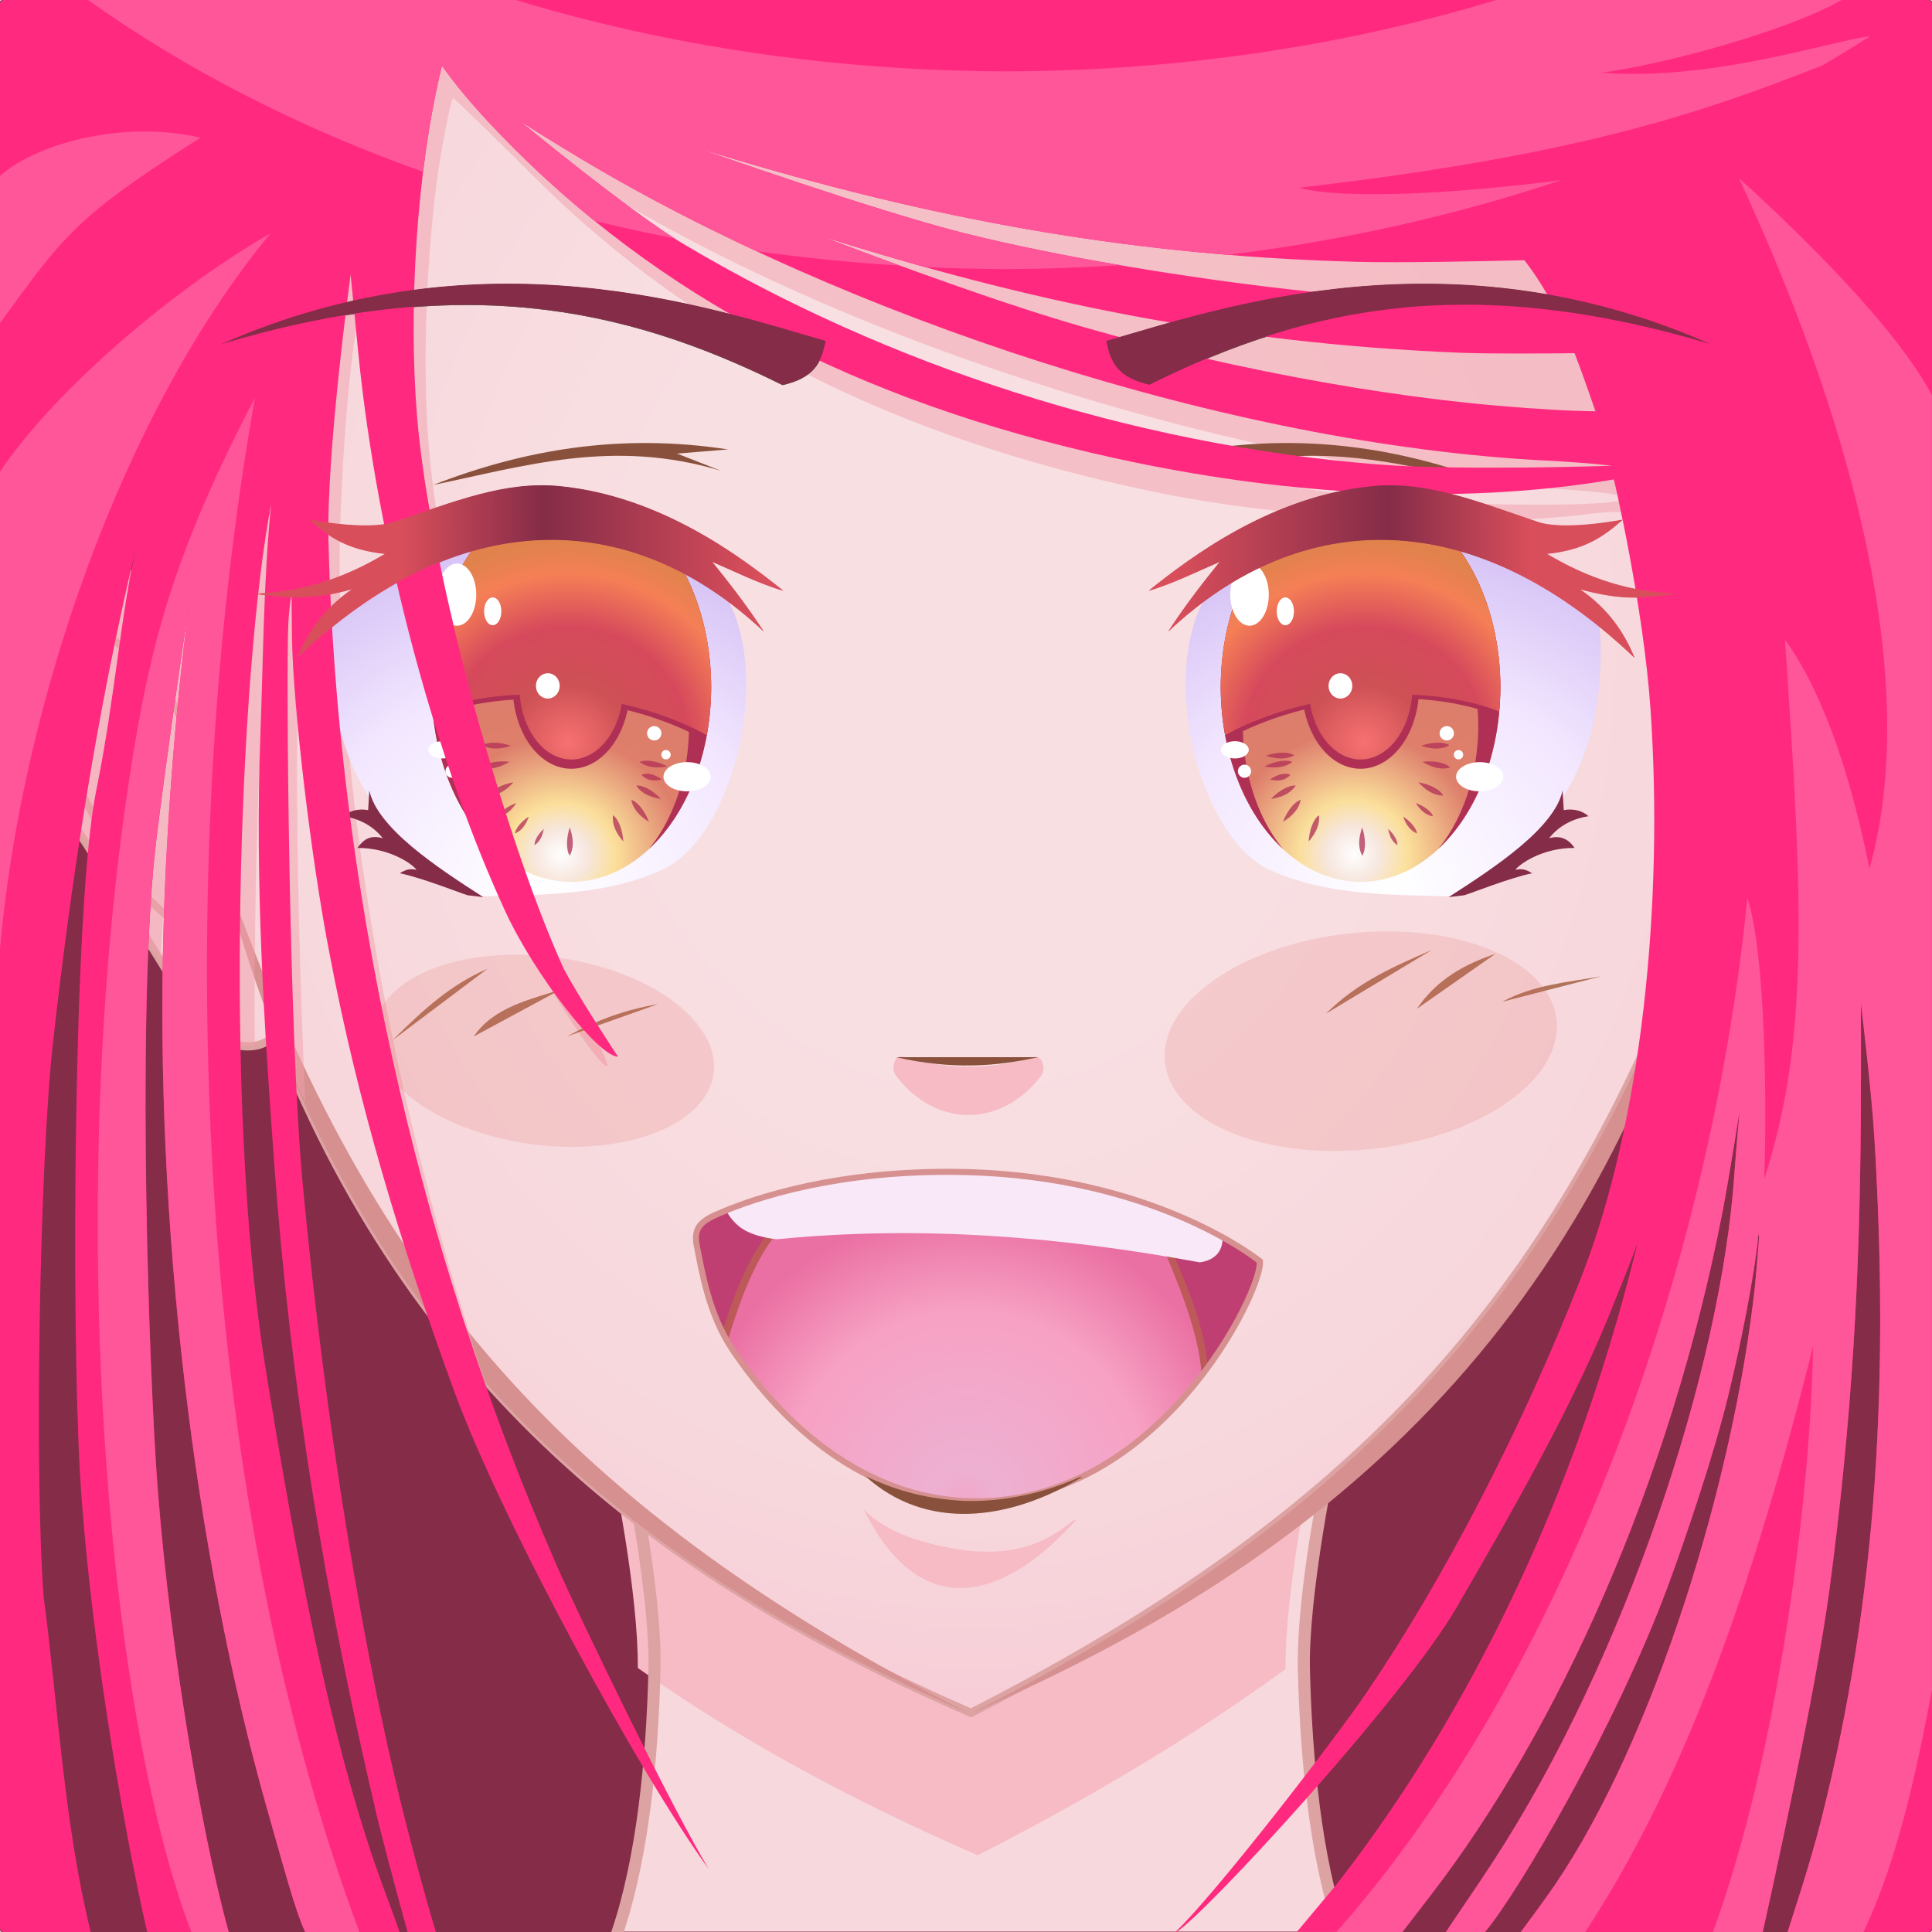 <?xml version="1.0" encoding="UTF-8"?>
<svg version="1.1" viewBox="0 0 1920 1920" xml:space="preserve" xmlns="http://www.w3.org/2000/svg" xmlns:xlink="http://www.w3.org/1999/xlink"><defs><linearGradient id="d"><stop stop-color="#fff" offset="0"/><stop stop-color="#f3e7ff" offset=".603"/><stop stop-color="#d8c5f6" offset="1"/></linearGradient><linearGradient id="c"><stop stop-color="#d94e5b" offset="0"/><stop stop-color="#852c48" offset=".395"/><stop stop-color="#d94e5b" offset="1"/></linearGradient><linearGradient id="e"><stop stop-color="#fff" offset="0"/><stop stop-color="#f5e0d2" offset=".219"/><stop stop-color="#fbd778" offset=".44"/><stop stop-color="#d5593a" offset="1"/></linearGradient><linearGradient id="f"><stop stop-color="#f77171" offset="0"/><stop stop-color="#ce5155" offset=".286"/><stop stop-color="#d6495c" offset=".578"/><stop stop-color="#f57f56" offset=".843"/><stop stop-color="#e1824d" offset="1"/></linearGradient><filter id="h" x="-.019" y="-.032" width="1.039" height="1.063" color-interpolation-filters="sRGB"><feGaussianBlur stdDeviation="0.539"/></filter><radialGradient id="b" cx="146.52" cy="430.6" r="45.516" fx="133.73" fy="440.52" gradientTransform="matrix(.947 -.199 .149 .71 -56.072 152.97)" gradientUnits="userSpaceOnUse"><stop stop-color="#5c8853" stop-opacity=".271" offset="0"/><stop stop-color="#65955b" stop-opacity=".133" offset=".175"/><stop stop-color="#65955b" stop-opacity="0" offset="1"/></radialGradient><style type="text/css">
    .fil0 {fill:url(#b)}
    .fil1 {fill:url(#a);fill-rule:nonzero}
  </style><linearGradient id="a" x1="1498.2" x2="1501.9" y1="355.78" y2="132.8" gradientTransform="matrix(.348 -.01 .012 .388 4732.7 -3876)" gradientUnits="userSpaceOnUse"><stop stop-color="#800000" offset="0"/><stop stop-color="#2b0000" offset="1"/></linearGradient><radialGradient id="p" cx="-3420.9" cy="-366.04" r="365.08" gradientTransform="matrix(2.477 0 0 2.914 8026.3 4069.7)" gradientUnits="userSpaceOnUse"><stop stop-color="#f8dfe2" offset="0"/><stop stop-color="#f8dfe2" offset=".388"/><stop stop-color="#f7d7dc" offset=".814"/><stop stop-color="#f7cdd7" offset="1"/></radialGradient><linearGradient id="s" x1="485.01" x2="614.33" y1="736.44" y2="737.2" gradientTransform="matrix(-2.751 0 0 2.751 1568.5 945.03)" gradientUnits="userSpaceOnUse" xlink:href="#c"/><linearGradient id="t" x1="485.01" x2="614.33" y1="736.44" y2="737.2" gradientTransform="matrix(2.751 0 0 2.751 -2221.9 945.03)" gradientUnits="userSpaceOnUse" xlink:href="#c"/><radialGradient id="o" cx="654.87" cy="835.49" r="75.474" gradientTransform="matrix(4.959 .02 -.018 4.447 -6201.9 -1123.6)" gradientUnits="userSpaceOnUse" xlink:href="#d"/><radialGradient id="n" cx="542.67" cy="844.65" r="50.883" gradientTransform="matrix(2.415 -1.2103e-7 1.1539e-7 2.303 -4259.4 626.46)" gradientUnits="userSpaceOnUse" xlink:href="#e"/><radialGradient id="m" cx="545.68" cy="810.54" r="50.511" gradientTransform="matrix(4.107 0 0 3.921 -5183.1 -718.63)" gradientUnits="userSpaceOnUse" xlink:href="#f"/><linearGradient id="r" x1="485.01" x2="614.33" y1="736.44" y2="737.2" gradientTransform="matrix(2.751 0 0 2.751 -4441.8 220.45)" gradientUnits="userSpaceOnUse" xlink:href="#c"/><radialGradient id="l" cx="654.87" cy="835.49" r="75.474" gradientTransform="matrix(-4.959 .02 .018 4.447 1108.7 -1123.6)" gradientUnits="userSpaceOnUse" xlink:href="#d"/><radialGradient id="k" cx="549.77" cy="844.65" r="50.883" gradientTransform="matrix(2.41 -.154 .153 2.394 707.29 633.59)" gradientUnits="userSpaceOnUse" xlink:href="#e"/><radialGradient id="j" cx="545.68" cy="810.54" r="50.511" gradientTransform="matrix(-4.107 0 0 3.921 89.9 -718.63)" gradientUnits="userSpaceOnUse" xlink:href="#f"/><linearGradient id="q" x1="485.01" x2="614.33" y1="736.44" y2="737.2" gradientTransform="matrix(-2.751 0 0 2.751 -651.43 220.45)" gradientUnits="userSpaceOnUse" xlink:href="#c"/><radialGradient id="i" cx="-2462.6" cy="1.082" r="97.892" gradientTransform="matrix(2.885 -1.9991e-6 2.049e-6 2.957 8065 1487.4)" gradientUnits="userSpaceOnUse"><stop stop-color="#f2a8ca" offset="0"/><stop stop-color="#edb0d1" offset=".11"/><stop stop-color="#f7a1c4" offset=".649"/><stop stop-color="#ea6fa2" offset="1"/></radialGradient><filter id="g" x="-.234" y="-.268" width="1.467" height="1.535" color-interpolation-filters="sRGB"><feGaussianBlur stdDeviation="1.479"/></filter></defs><g transform="translate(1412.7 -2360.1)"><path transform="translate(-1412.7 2360.1)" d="m2.131 0c-1.18 0-2.131 0.827-2.131 1.853v1916.3c0 1.027 0.951 1.853 2.131 1.853h1915.7c1.18 0 2.131-0.827 2.131-1.853v-1916.3c0-1.027-0.951-1.853-2.131-1.853h-1915.7z" fill="#852c48"/><g transform="matrix(1.807 0 0 1.807 -10857 6463.9)"><path d="m5573.1-1461.8s14.027 68.609 13.03 108.48c-1.252 50.067-6.577 103.57-20.477 144.58h397.81c-13.9-41.001-19.225-94.509-20.477-144.58-0.997-39.87 13.03-108.48 13.03-108.48z" fill="#f7d8dc"/><g transform="matrix(6.526 0 0 6.526 -41080 3277.1)"><path transform="matrix(.153 0 0 .153 6296.2 -502.15)" d="m5563.7-1461.7s13.418 65.657 13.064 105.84c58.121 41.063 121.19 74.45 187.25 103.14 64.412-32.862 120.27-66.671 169.54-102.58-0.485-40.125 13.057-106.4 13.057-106.4z" fill="#f6bbc4" stroke-width="13.255" style="mix-blend-mode:normal"/></g><path transform="matrix(.554 0 0 .554 5227.2 -2271.5)" d="m617.57 1456.8 1.475 7.203s25.18 124.18 23.418 194.63c-2.254 90.136-11.928 186.41-36.68 259.42l-0.652 1.928h12.412c0.667-2.001 1.376-3.987 2.006-6 23.571-73.992 32.719-167.36 34.912-255.05 1.679-67.138-18.553-171.52-22.27-190.13h677.25c-3.716 18.614-23.948 122.99-22.27 190.13 2.193 87.687 11.231 181.09 34.912 255.05 0.645 2.014 1.386 3.995 2.057 6h12.359l-0.654-1.928c-24.752-73.013-34.426-169.28-36.68-259.42-1.762-70.452 23.422-194.63 23.422-194.63l1.473-7.203z" color="#000000" color-rendering="auto" dominant-baseline="auto" fill="#dda3a3" image-rendering="auto" shape-rendering="auto" solid-color="#000000" style="font-feature-settings:normal;font-variant-alternates:normal;font-variant-caps:normal;font-variant-ligatures:normal;font-variant-numeric:normal;font-variant-position:normal;isolation:auto;mix-blend-mode:normal;shape-padding:0;text-decoration-color:#000000;text-decoration-line:none;text-decoration-style:solid;text-indent:0;text-orientation:mixed;text-transform:none;white-space:normal"/></g><path d="m-1144.5 2360.1c-59.632 111.12-93.471 238.15-93.475 373.09 0.419 84.586-10.592 169.32-5.973 250.75l-2.275-8.123c-24.293-32.922-58.63-76.155-100.19-75.441-13.241 0.518-27.397 10.058-44.857 38.873-14.167 23.38-19.327 60.514-16.404 91.709 3.044 32.485 13.258 65.909 31.879 93.543 77.414 114.88 140.48 219.32 158 248.4 14.235 23.61 62.408 39.942 78.94 13.385 141.75 363.64 397.84 548.66 691.07 676.01 353.03-180.11 544.35-377.14 678.91-680.42 13.796 32.621 66.257 15.843 81.219-8.975 17.528-29.073 80.59-133.52 158-248.4 18.621-27.634 28.835-61.058 31.879-93.543 2.923-31.195-2.237-68.33-16.404-91.709-18.488-30.51-33.27-39.41-47.186-38.873-33.552 5.535-68.318 39.831-90.104 64.896-0.27-79.097-2.62-153.94-6.098-232.09 0-134.93-33.835-261.96-93.465-373.08z" fill="url(#p)" style="mix-blend-mode:normal"/><path d="m-1149.1 2360.1c-59.301 111.24-92.94 238.25-92.943 373.09v0.02c0.386 77.944-8.88 156.35-6.6 232.58-11.029-14.624-23.81-30.422-38.48-43.363-17.233-15.203-37.128-26.511-59.344-26.129h-0.045-0.045c-7.543 0.295-15.371 3.262-23.277 9.748-7.906 6.486-16.034 16.435-24.914 31.09-14.933 24.643-19.971 62.267-16.978 94.207 3.099 33.071 13.471 67.119 32.559 95.445 77.347 114.78 140.37 219.16 157.89 248.22 7.955 13.194 24.285 23.426 41.178 27.375 8.446 1.974 17.09 2.337 24.982 0.287 5.621-1.46 10.822-4.291 15.074-8.49 142.7 360.47 398.64 545.04 690.65 671.86l1.768 0.767 1.717-0.877c350.77-178.95 542.82-375.33 677.54-675.26 3.859 5.12 8.868 8.794 14.502 10.881 8.009 2.966 17.05 3.099 25.957 1.383 17.814-3.432 35.412-14.061 43.774-27.93 17.525-29.068 80.545-133.44 157.89-248.22 19.088-28.326 29.46-62.375 32.559-95.445 2.993-31.94-2.045-69.564-16.978-94.207-9.403-15.517-17.96-25.762-26.307-32.197-8.347-6.435-16.649-8.945-24.531-8.641l-0.254 0.01-0.254 0.041c-32.196 5.312-63.474 34.172-85.455 58.342-0.435-75.237-2.675-146.99-5.996-221.65-0.025-134.79-33.654-261.74-92.932-372.94h-9.418l2.287 4.037 0.01 0.049h0.021c58.61 110.03 91.863 235.61 91.863 369v0.182c3.476 78.125 5.824 152.9 6.094 231.93l0.037 10.873 7.133-8.207c21.52-24.76 56.152-58.164 87.404-63.484 5.958-0.183 11.942 1.498 18.998 6.938 7.145 5.508 15.224 14.968 24.309 29.961 13.401 22.116 18.684 58.76 15.83 89.211-2.989 31.898-13.044 64.699-31.199 91.641-77.481 114.98-140.58 219.49-158.12 248.57-6.601 10.949-22.714 21.116-38.32 24.123-7.803 1.503-15.398 1.266-21.572-1.022-6.175-2.287-11.024-6.425-14.062-13.609l-3.674-8.685-3.824 8.621c-134.03 302.07-323.94 497.95-675.31 677.54-291.96-127.1-546.11-311.17-687.14-672.96l-2.963-7.601-4.312 6.926c-3.563 5.724-8.631 9.02-14.865 10.639-6.234 1.619-13.623 1.404-21.066-0.336-14.886-3.48-29.759-13.22-36.039-23.637-17.532-29.079-80.635-133.59-158.12-248.57-18.155-26.942-28.21-59.742-31.199-91.641-2.853-30.451 2.429-67.095 15.83-89.211 8.58-14.16 16.26-23.389 23.107-29.006 6.828-5.602 12.685-7.664 18.369-7.896 19.329-0.317 37.368 9.629 53.754 24.084 16.21 14.3 30.574 32.84 42.598 49.113l2.068 7.381 8.014-1.332c-4.589-80.908 6.399-165.59 5.979-250.54 0-133.38 33.264-258.95 91.873-368.98 0.643-1.472 1.466-3.023 1.986-4.086z" color="#000000" color-rendering="auto" dominant-baseline="auto" fill="#dda3a3" image-rendering="auto" shape-rendering="auto" solid-color="#000000" style="font-feature-settings:normal;font-variant-alternates:normal;font-variant-caps:normal;font-variant-ligatures:normal;font-variant-numeric:normal;font-variant-position:normal;isolation:auto;mix-blend-mode:normal;shape-padding:0;text-decoration-color:#000000;text-decoration-line:none;text-decoration-style:solid;text-indent:0;text-orientation:mixed;text-transform:none;white-space:normal"/><g transform="matrix(2.751 0 0 2.751 -3178.6 858.04)" fill="#dda3a3" shape-rendering="auto"><g transform="matrix(-1.432 -.08 .087 -1.331 1996.9 1976.4)"><path d="m934.17 783.35a0.977 0.977 0 0 0-0.168 1.941s3.028 0.572 6.432 2.078c3.404 1.506 7.064 3.937 8.453 7.41 1.161 2.904 0.391 7.005-0.531 11.273-0.922 4.269-1.991 8.69-0.686 12.459 2.781 8.03 9.365 15.654 15.801 21.258 3.218 2.802 6.401 5.093 9.09 6.658 1.345 0.783 2.564 1.386 3.627 1.781s1.95 0.623 2.816 0.486a0.978 0.978 0 1 0-0.305-1.932c-0.216 0.034-0.919-0.048-1.83-0.387-0.911-0.339-2.051-0.894-3.326-1.637-2.551-1.485-5.655-3.715-8.789-6.443-6.268-5.458-12.647-12.944-15.238-20.426-1.029-2.97-0.174-7.125 0.75-11.404 0.924-4.279 1.921-8.696 0.434-12.414-1.701-4.254-5.846-6.865-9.475-8.471-3.629-1.605-6.859-2.213-6.859-2.213a0.977 0.977 0 0 0-0.195-0.019z" color="#000000" color-rendering="auto" dominant-baseline="auto" image-rendering="auto" solid-color="#000000" style="font-feature-settings:normal;font-variant-alternates:normal;font-variant-caps:normal;font-variant-ligatures:normal;font-variant-numeric:normal;font-variant-position:normal;isolation:auto;mix-blend-mode:normal;shape-padding:0;text-decoration-color:#000000;text-decoration-line:none;text-decoration-style:solid;text-indent:0;text-orientation:mixed;text-transform:none;white-space:normal"/><path transform="matrix(-.253 .015 -.016 -.272 1007.7 1013.9)" d="m69.781 635.09c-1.571-0.039-3.135 0.086-4.678 0.414-10.492 2.231-16.612 11.002-19.205 21.982-2.593 10.981-2.233 24.741-0.062 39.523 4.34 29.565 16.029 63.096 28.445 84.613 18.604 32.241 34.029 69.467 58.551 99.393 16.441 20.064 40.729 38.65 40.729 38.65l0.08 0.062 0.09 0.062c3.724 2.549 8.046 6.986 11.434 11.705s5.835 9.823 6.354 13.15c0.839 5.384 2.58 11.44 6.391 16.633 3.81 5.193 9.939 9.415 18.41 10.434l3.914 0.471 0.414-3.643c1.851-16.206 5.598-26.555 10.525-32.686 2.383-2.965 5.011-5.049 8.023-6.471l-2.24-6.816c-4.555 1.924-8.622 4.85-11.957 9-5.626 7.001-9.063 17.669-11.146 31.928-4.154-1.245-7.37-3.254-9.574-6.258-2.827-3.853-4.402-8.912-5.135-13.619-0.811-5.208-3.762-10.802-7.568-16.104-3.771-5.253-8.39-10.113-13.146-13.4-0.111-0.085-23.9-18.442-39.469-37.441-23.589-28.787-38.963-65.638-57.889-98.438-11.78-20.415-23.407-53.636-27.6-82.197-2.096-14.281-2.303-27.43-0.039-37.018 2.264-9.588 6.428-15.053 13.387-16.533 3.844-0.817 12.146 1.848 18.91 5.367 6.764 3.519 12.117 7.369 12.117 7.369a3.585 3.856 89.998 1 0 4.723-5.668s-5.736-4.134-13.076-7.953c-5.964-3.103-12.904-6.346-19.711-6.514z" color="#000000" color-rendering="auto" dominant-baseline="auto" image-rendering="auto" solid-color="#000000" style="font-feature-settings:normal;font-variant-alternates:normal;font-variant-caps:normal;font-variant-ligatures:normal;font-variant-numeric:normal;font-variant-position:normal;isolation:auto;mix-blend-mode:normal;shape-padding:0;text-decoration-color:#000000;text-decoration-line:none;text-decoration-style:solid;text-indent:0;text-orientation:mixed;text-transform:none;white-space:normal"/></g><g transform="matrix(1.432 -.08 -.087 -1.331 -14.886 1976.4)"><path d="m934.17 783.35a0.977 0.977 0 0 0-0.168 1.941s3.028 0.572 6.432 2.078c3.404 1.506 7.064 3.937 8.453 7.41 1.161 2.904 0.391 7.005-0.531 11.273-0.922 4.269-1.991 8.69-0.686 12.459 2.781 8.03 9.365 15.654 15.801 21.258 3.218 2.802 6.401 5.093 9.09 6.658 1.345 0.783 2.564 1.386 3.627 1.781 1.063 0.396 1.95 0.623 2.816 0.486a0.978 0.978 0 1 0-0.305-1.932c-0.216 0.034-0.919-0.048-1.83-0.387-0.911-0.339-2.051-0.894-3.326-1.637-2.551-1.485-5.655-3.715-8.789-6.443-6.268-5.458-12.647-12.944-15.238-20.426-1.029-2.97-0.174-7.125 0.75-11.404 0.924-4.279 1.923-8.696 0.436-12.414-1.701-4.254-5.848-6.865-9.477-8.471-3.629-1.605-6.859-2.213-6.859-2.213a0.977 0.977 0 0 0-0.195-0.019z" color="#000000" color-rendering="auto" dominant-baseline="auto" image-rendering="auto" solid-color="#000000" style="font-feature-settings:normal;font-variant-alternates:normal;font-variant-caps:normal;font-variant-ligatures:normal;font-variant-numeric:normal;font-variant-position:normal;isolation:auto;mix-blend-mode:normal;shape-padding:0;text-decoration-color:#000000;text-decoration-line:none;text-decoration-style:solid;text-indent:0;text-orientation:mixed;text-transform:none;white-space:normal"/><path transform="matrix(.253 -.015 -.016 -.272 521.92 1043.3)" d="m1850.2 635.09c-6.807 0.168-13.747 3.411-19.711 6.514-7.34 3.819-13.076 7.953-13.076 7.953a3.856 3.585 0.002 1 0 4.721 5.668s5.355-3.85 12.119-7.369c6.764-3.519 15.067-6.185 18.91-5.367 6.958 1.48 11.123 6.946 13.387 16.533s2.05 22.737-0.047 37.018c-4.193 28.561-15.812 61.782-27.592 82.197-18.926 32.799-34.3 69.65-57.889 98.438-15.568 18.999-39.358 37.356-39.469 37.441-4.756 3.287-9.375 8.148-13.146 13.4-3.806 5.301-6.757 10.896-7.568 16.104-0.733 4.707-2.308 9.767-5.135 13.619-2.204 3.004-5.42 5.013-9.574 6.258-2.083-14.259-5.52-24.927-11.146-31.928-1.395-1.736-2.924-3.248-4.557-4.574l-2.664 7.635c0.354 0.392 0.703 0.799 1.047 1.227 4.927 6.131 8.675 16.479 10.525 32.686l0.414 3.643 3.914-0.471c8.471-1.018 14.6-5.241 18.41-10.434 3.81-5.193 5.552-11.249 6.391-16.633 0.518-3.328 2.965-8.431 6.354-13.15s7.71-9.156 11.434-11.705l0.09-0.062 0.08-0.062s24.287-18.586 40.728-38.65c24.522-29.926 39.947-67.152 58.551-99.393 12.416-21.517 24.105-55.048 28.445-84.613 2.17-14.782 2.53-28.543-0.062-39.523-2.593-10.981-8.713-19.751-19.205-21.982-1.543-0.328-3.107-0.453-4.678-0.414z" color="#000000" color-rendering="auto" dominant-baseline="auto" image-rendering="auto" solid-color="#000000" style="font-feature-settings:normal;font-variant-alternates:normal;font-variant-caps:normal;font-variant-ligatures:normal;font-variant-numeric:normal;font-variant-position:normal;isolation:auto;mix-blend-mode:normal;shape-padding:0;text-decoration-color:#000000;text-decoration-line:none;text-decoration-style:solid;text-indent:0;text-orientation:mixed;text-transform:none;white-space:normal"/></g></g><g transform="matrix(20.486 0 0 20.486 -4554.1 -401.07)" fill="#d69090" style="mix-blend-mode:normal"><path d="m200.42 217.92c16.575-7.205 30.732-18.19 36.583-42.152-6.78 20.102-16.118 31.704-36.583 42.152z"/><path d="m200.39 217.92c-16.575-7.205-30.732-18.19-36.583-42.152 6.78 20.102 16.118 31.704 36.583 42.152z"/></g><path transform="translate(-1412.7 2360.1)" d="m268.22 0c-10.889 20.292-20.907 41.12-30.027 62.424-0.749 1.749-1.484 3.505-2.221 5.26-0.675 1.61-1.349 3.221-2.014 4.836-0.699 1.697-1.393 3.397-2.08 5.1-0.692 1.716-1.374 3.437-2.055 5.158-0.669 1.691-1.339 3.381-1.996 5.078-0.658 1.698-1.301 3.404-1.947 5.107-1.07 2.821-2.126 5.649-3.164 8.484-0.727 1.986-1.458 3.97-2.17 5.963-0.625 1.752-1.232 3.512-1.846 5.269-0.589 1.689-1.18 3.376-1.758 5.07-0.602 1.762-1.194 3.529-1.783 5.297-0.577 1.732-1.149 3.466-1.715 5.203-0.565 1.734-1.127 3.468-1.68 5.207-0.591 1.858-1.169 3.72-1.746 5.584-0.5 1.614-1.006 3.225-1.496 4.844-0.906 2.992-1.793 5.993-2.664 9-0.099 0.341-0.202 0.68-0.301 1.022-0.385 1.336-0.753 2.679-1.131 4.018-0.604 2.137-1.205 4.275-1.791 6.42-0.454 1.659-0.895 3.324-1.338 4.988-0.526 1.976-1.047 3.955-1.559 5.938-0.417 1.617-0.829 3.235-1.236 4.856-0.514 2.046-1.016 4.096-1.514 6.148-0.371 1.528-0.744 3.055-1.105 4.586-0.573 2.426-1.127 4.859-1.678 7.293-0.273 1.206-0.557 2.407-0.824 3.615-0.773 3.495-1.52 6.998-2.246 10.51-0.267 1.293-0.52 2.59-0.781 3.885-0.476 2.363-0.949 4.729-1.404 7.1-0.29 1.512-0.57 3.026-0.852 4.541-0.421 2.264-0.835 4.532-1.236 6.803-0.256 1.45-0.511 2.901-0.76 4.354-0.397 2.321-0.778 4.647-1.154 6.975-0.235 1.45-0.476 2.897-0.703 4.35-0.56 3.59-1.103 7.187-1.615 10.793-3e-3 0.021-5e-3 0.042-8e-3 0.062-0.073 0.517-0.139 1.037-0.211 1.555-0.444 3.175-0.871 6.354-1.277 9.541-0.18 1.415-0.349 2.834-0.521 4.252-0.294 2.409-0.58 4.819-0.852 7.234-0.163 1.446-0.322 2.894-0.477 4.342-0.26 2.428-0.506 4.86-0.744 7.295-0.137 1.397-0.275 2.792-0.404 4.191-0.262 2.842-0.506 5.69-0.738 8.541-0.077 0.945-0.163 1.887-0.236 2.832-0.296 3.798-0.565 7.605-0.807 11.418-0.06 0.943-0.108 1.889-0.164 2.832-0.173 2.887-0.335 5.777-0.477 8.672-0.068 1.391-0.127 2.785-0.188 4.178-0.108 2.466-0.206 4.934-0.291 7.406-0.051 1.468-0.098 2.938-0.141 4.408-0.078 2.683-0.139 5.371-0.189 8.06-0.022 1.166-0.051 2.331-0.068 3.498-0.057 3.892-0.092 7.79-0.092 11.695 0.262 52.866-3.941 105.79-6.002 157.93-0.412 10.428-0.74 20.825-0.928 31.184-0.329 18.128-0.234 36.138 0.568 53.996 0.115 2.551 0.244 5.1 0.389 7.644l-2.275-8.123c-1.402-1.9-2.84-3.833-4.309-5.791-0.741-0.988-1.512-1.996-2.269-2.994-0.813-1.072-1.621-2.139-2.453-3.221-0.807-1.048-1.638-2.103-2.463-3.156-0.767-0.981-1.53-1.96-2.312-2.943-1.426-1.791-2.869-3.584-4.344-5.371-3e-3 -4e-3 -7e-3 -8e-3 -0.01-0.012-10.558 55.085-30.66 186.39-40.342 265.92-0.479 3.936-0.951 8.089-1.412 12.42 4.96 7.749 9.745 15.266 14.404 22.617 0.326 0.515 0.644 1.019 0.969 1.531 4.46 7.041 8.777 13.884 12.932 20.5 0.101 0.161 0.214 0.338 0.314 0.498 0.057 0.091 0.117 0.186 0.174 0.277 8.802 14.021 16.791 26.872 24.037 38.604 0.012 0.02 0.027 0.043 0.039 0.062 1.776-34.489 3.932-65.549 6.479-91.102 13.256-133.03 36.647-286.65 44.773-294.05 2.84-2.589 2.954 6.701 0.254 20.645-13.149 67.89-26.841 228.47-30.881 362.16-0.347 11.493-0.614 23.049-0.814 34.65-1e-5 6.5e-4 1e-5 1e-3 0 2e-3 6.644 10.91 12.248 20.166 15.664 25.832 0.398 0.659 0.83 1.312 1.279 1.959 0.122 0.175 0.248 0.349 0.373 0.523 0.384 0.535 0.784 1.065 1.201 1.59 0.096 0.121 0.189 0.243 0.287 0.363 0.501 0.616 1.024 1.227 1.568 1.828 0.157 0.173 0.322 0.344 0.482 0.516 0.418 0.449 0.848 0.893 1.289 1.332 0.188 0.187 0.374 0.375 0.566 0.56 0.596 0.576 1.204 1.146 1.836 1.703 0.059 0.052 0.122 0.102 0.182 0.154 0.572 0.5 1.161 0.991 1.76 1.475 0.254 0.205 0.513 0.407 0.771 0.609 0.484 0.379 0.977 0.751 1.477 1.119 0.201 0.148 0.398 0.297 0.602 0.443 0.682 0.489 1.379 0.968 2.086 1.436 0.274 0.181 0.553 0.357 0.83 0.535 0.472 0.303 0.949 0.6 1.432 0.893 0.325 0.197 0.65 0.394 0.979 0.586 0.541 0.317 1.091 0.624 1.643 0.928 0.534 0.293 1.074 0.579 1.617 0.859 0.381 0.197 0.762 0.394 1.147 0.584 0.431 0.213 0.865 0.422 1.301 0.627 0.387 0.182 0.776 0.358 1.166 0.533 0.762 0.342 1.529 0.671 2.303 0.986 0.363 0.148 0.725 0.299 1.09 0.441 0.491 0.191 0.984 0.371 1.478 0.551 0.306 0.112 0.612 0.223 0.92 0.33 0.537 0.187 1.075 0.371 1.615 0.545 0.1 0.032 0.201 0.062 0.301 0.094 1.199 0.38 2.406 0.727 3.615 1.037 0.158 0.041 0.316 0.083 0.475 0.123 0.63 0.157 1.26 0.302 1.891 0.44 0.102 0.022 0.203 0.043 0.305 0.064 1.988 0.422 3.978 0.745 5.953 0.959 0.12 0.013 0.24 0.025 0.359 0.037 1.956 0.199 3.894 0.29 5.803 0.266 0.124 0 0.248 0 0.371-0.01 0.615-0.013 1.228-0.035 1.836-0.072 0.099-0.01 0.196-0.017 0.295-0.023 1.27-0.086 2.524-0.222 3.754-0.42 3e-3 -5e-4 7e-3 0 0.01 0-1.413-212.03 8.665-445.61 26.836-488.99 3.649-8.713 4.769 7.166 2.811 39.838-8.88 148.15-9.648 300.17-2.697 451.77 5e-3 0.011 9e-3 0.022 0.014 0.033 1.812 4.476 3.643 8.923 5.49 13.344 0.113 0.271 0.227 0.542 0.34 0.812 1.859 4.441 3.733 8.856 5.627 13.242 1.949 4.513 3.916 8.999 5.902 13.455 1.972 4.424 3.963 8.818 5.971 13.186 0.014 0.031 0.029 0.062 0.043 0.094-8.567-176.82-11.803-419.64-3.852-451.62 6.928-27.854 7.235-27.011 7.938 21.775 0.989 68.69 19.284 222.27 37.529 315.04 18.461 93.862 67.421 283.64 83.156 322.33 0.292 0.718 1.354 3.426 1.902 4.807 2e-4 5e-4 -1.9e-4 0 0 0 0.023 0.031 0.047 0.061 0.07 0.092 2.042 2.683 4.092 5.353 6.152 8.008 6.206 7.998 12.496 15.868 18.865 23.611 0.084 0.102 0.168 0.204 0.252 0.307 6.326 7.685 12.732 15.247 19.215 22.688 0.111 0.128 0.223 0.255 0.334 0.383 2.136 2.449 4.279 4.886 6.432 7.309-91.027-272.9-143.79-564.22-144.01-810.2-0.079-88.726 12.265-235.66 21.135-251.56 2.903-5.203 9.502 27.393 14.664 72.434 22.934 200.09 83.134 422.53 151.54 559.95 24.677 49.568 73.61 122.71 78.701 117.64 1.409-1.403-10.192-26.816-25.777-56.475-63.148-120.17-140.59-408.2-152.19-566.04-6.39-86.936-0.587-209.46 13.74-290.08 4.779-26.891 9.718-48.893 10.973-48.893 1.255 0 37.736 35.383 81.07 78.629 158.36 158.04 356.95 258.84 615.97 312.65 131.55 27.331 314.42 36.723 430.09 22.09 28.149-3.561 45.382-2.857 48.555 1.984 10 15.26 28.359 134.63 36.553 237.68 7.268 91.401 4.309 189.72-7.521 284.43 0.627 0.388 1.27 0.746 1.926 1.084 0.05 0.026 0.1 0.051 0.15 0.076 1.335 0.678 2.726 1.258 4.164 1.738 0.709 0.237 1.43 0.448 2.16 0.639 0.062 0.016 0.124 0.033 0.186 0.049 1.451 0.37 2.941 0.651 4.463 0.848 0.053 0.01 0.105 0.013 0.158 0.02 0.764 0.096 1.536 0.173 2.314 0.227h0.074c0.572 0.039 1.15 0.055 1.728 0.072 0.525 0.015 1.052 0.02 1.582 0.018 0.415 0 0.829 0 1.246-0.016 0.591-0.018 1.185-0.053 1.779-0.092 0.339-0.022 0.676-0.034 1.016-0.062 0.905-0.076 1.813-0.177 2.725-0.299 0.366-0.049 0.732-0.114 1.098-0.17 0.59-0.091 1.18-0.184 1.772-0.293 0.405-0.075 0.81-0.157 1.215-0.24 0.586-0.12 1.171-0.249 1.756-0.387 0.369-0.087 0.737-0.172 1.105-0.266 0.668-0.169 1.334-0.352 2-0.543 0.289-0.083 0.579-0.159 0.867-0.246 0.941-0.283 1.88-0.584 2.812-0.908 0.206-0.072 0.41-0.153 0.615-0.227 0.725-0.26 1.448-0.527 2.166-0.811 0.375-0.148 0.747-0.305 1.119-0.459 0.569-0.235 1.135-0.475 1.697-0.725 0.353-0.157 0.705-0.316 1.055-0.478 0.599-0.277 1.191-0.565 1.781-0.857 0.318-0.158 0.637-0.313 0.951-0.475 0.745-0.384 1.483-0.78 2.211-1.188 0.131-0.073 0.265-0.141 0.395-0.215 0.854-0.485 1.693-0.988 2.519-1.504 0.271-0.169 0.535-0.347 0.803-0.519 0.562-0.362 1.119-0.728 1.666-1.103 0.291-0.2 0.579-0.402 0.865-0.606 0.525-0.373 1.04-0.752 1.549-1.137 0.28-0.212 0.561-0.423 0.836-0.639 0.518-0.406 1.024-0.82 1.524-1.238 0.227-0.19 0.461-0.376 0.684-0.568 0.694-0.599 1.368-1.209 2.019-1.83 0.181-0.172 0.35-0.349 0.527-0.523 0.485-0.475 0.961-0.955 1.42-1.442 0.213-0.226 0.418-0.457 0.625-0.685 0.404-0.446 0.799-0.895 1.18-1.35 0.203-0.242 0.403-0.486 0.6-0.731 0.369-0.461 0.722-0.926 1.066-1.395 0.202-0.274 0.411-0.547 0.604-0.824 0.062-0.089 0.123-0.178 0.184-0.268 0.389-0.57 0.764-1.143 1.113-1.723 17.528-29.073 80.59-133.52 158-248.4 18.621-27.634 28.835-61.058 31.879-93.543 2.923-31.195-2.237-68.329-16.404-91.709-7.51-12.394-14.409-21.223-20.887-27.301-4e-4 -3.3e-4 0 3.4e-4 0 0-9.468-8.883-18.035-11.891-26.297-11.572-33.552 5.535-68.318 39.831-90.104 64.896-0.169-49.435-1.15-97.207-2.711-145.17-0.625-19.184-1.342-38.398-2.137-57.76-0.398-9.681-0.815-19.398-1.25-29.168 0-3.906-0.035-7.803-0.092-11.695-0.017-1.167-0.046-2.331-0.068-3.496-0.051-2.71-0.111-5.418-0.189-8.121-0.041-1.405-0.087-2.808-0.135-4.211-0.087-2.542-0.188-5.08-0.299-7.615-0.06-1.37-0.119-2.74-0.186-4.107-0.141-2.884-0.303-5.764-0.475-8.641-0.057-0.956-0.105-1.915-0.166-2.871-0.242-3.81-0.509-7.613-0.805-11.408-0.074-0.946-0.159-1.887-0.236-2.832-0.232-2.851-0.476-5.699-0.738-8.541-0.129-1.399-0.268-2.795-0.404-4.191-0.237-2.431-0.485-4.86-0.744-7.285-0.156-1.458-0.315-2.915-0.479-4.371-0.278-2.466-0.571-4.928-0.871-7.387-0.161-1.316-0.315-2.634-0.482-3.947-0.375-2.949-0.772-5.89-1.18-8.828-0.162-1.17-0.323-2.341-0.49-3.51-0.472-3.296-0.964-6.587-1.477-9.869-0.206-1.319-0.426-2.634-0.639-3.951-0.391-2.419-0.787-4.835-1.199-7.246-0.251-1.467-0.508-2.932-0.767-4.396-0.399-2.254-0.807-4.503-1.225-6.75-0.284-1.528-0.568-3.057-0.861-4.582-0.427-2.221-0.869-4.438-1.314-6.652-0.298-1.482-0.588-2.966-0.895-4.445-0.717-3.462-1.455-6.916-2.217-10.361-0.283-1.279-0.582-2.551-0.871-3.828-0.526-2.322-1.054-4.643-1.6-6.957-0.382-1.619-0.776-3.234-1.168-4.85-0.482-1.986-0.97-3.971-1.467-5.951-0.427-1.702-0.859-3.402-1.297-5.1-0.475-1.842-0.961-3.681-1.449-5.518-0.465-1.749-0.927-3.5-1.404-5.244-0.523-1.915-1.064-3.823-1.601-5.732-0.794-2.82-1.602-5.633-2.426-8.439-0.599-2.041-1.195-4.083-1.81-6.117-0.531-1.754-1.079-3.501-1.621-5.25-0.546-1.761-1.092-3.522-1.65-5.277-0.574-1.804-1.156-3.604-1.742-5.402-0.534-1.638-1.073-3.273-1.617-4.906-0.605-1.816-1.212-3.631-1.83-5.441-0.618-1.809-1.249-3.613-1.879-5.416-0.558-1.595-1.108-3.194-1.676-4.785-1.031-2.89-2.081-5.77-3.145-8.645-0.128-0.345-0.251-0.692-0.379-1.037-0.565-1.52-1.149-3.03-1.723-4.545-0.685-1.808-1.367-3.618-2.064-5.42-0.722-1.865-1.459-3.722-2.195-5.58-0.577-1.456-1.153-2.911-1.738-4.363-0.752-1.865-1.51-3.728-2.275-5.586-0.644-1.564-1.297-3.123-1.951-4.682-0.737-1.758-1.473-3.516-2.223-5.268-9.122-21.299-19.141-42.129-30.031-62.423zm261.13 150.82c4.709 0.378 32.022 15.299 63.459 34.77 254.66 157.72 645.53 280.12 960.15 300.65 46.746 3.051 69.42 6.957 60.516 10.426-18.256 7.111-156 6.337-236.06-1.326-248.58-23.794-489.12-100.58-681.84-217.67-55.281-33.586-171.64-121.96-166.86-126.73 0.107-0.107 0.321-0.146 0.635-0.121zm-461.1 389.46c-0.646-0.01-1.294-9e-3 -1.943 2e-3 -13.241 0.518-27.397 10.058-44.857 38.873-0.401 0.662-0.793 1.339-1.18 2.023-0.166 0.294-0.327 0.593-0.49 0.891-0.193 0.351-0.385 0.704-0.574 1.06-0.244 0.461-0.486 0.927-0.725 1.397-0.078 0.154-0.155 0.308-0.232 0.463-0.281 0.562-0.56 1.126-0.832 1.699v139.23c1.251 3.387 2.594 6.739 4.029 10.051 0.707 1.631 1.437 3.253 2.189 4.863 0.028 0.059 0.056 0.118 0.084 0.178 0.749 1.598 1.518 3.183 2.312 4.758 0.801 1.588 1.627 3.164 2.475 4.727 0.016 0.03 0.033 0.06 0.049 0.09 0.791 1.457 1.606 2.899 2.438 4.332 0.133 0.229 0.265 0.458 0.398 0.686 0.791 1.348 1.6 2.685 2.428 4.01 0.149 0.239 0.302 0.476 0.453 0.715 0.866 1.372 1.746 2.735 2.652 4.08 4.838 7.18 9.621 14.32 14.34 21.402 3.661 5.495 7.247 10.921 10.828 16.34 1.035 1.566 2.101 3.164 3.129 4.723 0.009 0.014 0.018 0.027 0.027 0.041 4.574 6.939 9.077 13.807 13.502 20.586 4.056 6.215 8.027 12.334 11.945 18.389 0.364 0.563 0.748 1.148 1.111 1.709 0.017 0.026 0.034 0.052 0.051 0.078 18.113-113.57 38.406-219.88 50.916-262-1.278-1.467-2.574-2.923-3.885-4.365-0.018-0.02-0.035-0.041-0.053-0.06-9e-3 -0.01-0.018-0.021-0.027-0.031-2.582-2.838-5.232-5.616-7.941-8.311-0.145-0.144-0.29-0.288-0.436-0.432-1.325-1.31-2.663-2.602-4.018-3.865-0.474-0.442-0.952-0.877-1.43-1.312-0.432-0.394-0.864-0.786-1.299-1.174-0.443-0.396-0.888-0.791-1.334-1.182-0.779-0.682-1.561-1.357-2.35-2.019-0.044-0.037-0.088-0.076-0.133-0.113-0.314-0.263-0.632-0.517-0.947-0.777-0.591-0.487-1.183-0.971-1.779-1.447-0.42-0.336-0.843-0.668-1.266-0.998-0.704-0.549-1.412-1.089-2.123-1.621-0.216-0.162-0.43-0.328-0.646-0.488-0.047-0.035-0.095-0.067-0.143-0.102-0.866-0.637-1.737-1.259-2.613-1.869-0.359-0.25-0.719-0.495-1.08-0.74-0.723-0.491-1.45-0.972-2.18-1.443-0.27-0.174-0.538-0.354-0.809-0.525-0.952-0.603-1.91-1.185-2.873-1.752-0.315-0.186-0.633-0.365-0.949-0.547-0.731-0.42-1.466-0.829-2.203-1.227-0.333-0.179-0.664-0.362-0.998-0.537-0.993-0.52-1.993-1.022-2.998-1.5-0.21-0.1-0.421-0.193-0.631-0.291-0.87-0.405-1.744-0.796-2.623-1.168-0.283-0.12-0.566-0.241-0.85-0.357-1.049-0.431-2.103-0.842-3.164-1.223-0.75-0.269-1.504-0.524-2.26-0.768-0.186-0.06-0.374-0.115-0.561-0.174-0.601-0.188-1.204-0.369-1.809-0.541-0.194-0.055-0.386-0.113-0.58-0.166-0.784-0.215-1.57-0.418-2.359-0.604-0.003-6.1e-4 -0.005-1e-3 -0.008-2e-3 -0.012-3e-3 -0.023-5e-3 -0.035-8e-3 -0.748-0.176-1.5-0.334-2.254-0.482-0.227-0.045-0.454-0.087-0.682-0.129-0.584-0.109-1.169-0.209-1.756-0.301-0.211-0.033-0.421-0.071-0.633-0.102-0.767-0.112-1.537-0.21-2.309-0.293-0.19-0.021-0.38-0.036-0.57-0.055-0.6-0.059-1.202-0.109-1.805-0.15-0.26-0.018-0.519-0.035-0.779-0.049-0.78-0.043-1.561-0.078-2.346-0.09z" fill="#f3a1ad" opacity=".5"/><g transform="matrix(20.486 0 0 20.486 -4554.1 -401.07)" fill="#af745a" style="mix-blend-mode:normal"><path d="m217.66 183.96c1.587-1.576 3.366-2.318 5.138-3.092z"/><path d="m222.08 183.72c0.974-1.441 2.328-2.169 3.806-2.664z"/><path d="m226.22 183.38c1.51-0.825 3.176-0.948 4.805-1.237z"/><path d="m172.38 185.25c1.587-1.576 2.843-2.699 4.615-3.473z"/><path d="m176.33 185.06c0.974-1.441 2.756-1.789 4.234-2.284z"/><path d="m180.85 185.06c1.51-0.825 2.795-1.281 4.424-1.57z"/></g><g transform="matrix(2.477 0 0 2.477 7477.6 3805.2)" stroke-width="8.27"><path d="m-3229.7-151.89c15.556 20.698 41.8 21.453 58.183 0.205 2.362-3.064 0.347-8.596-2.801-7.65-17.579 5.287-35.081 5.12-52.511-0.129-3.135-0.945-5.199 4.48-2.873 7.577" fill="#f6bbc4" style="mix-blend-mode:normal"/><path d="m-3229.7-159.26c22.718 5.148 40.659 3.683 56.999 0z" fill="#89513b" style="mix-blend-mode:normal"/></g><g transform="matrix(1.807 0 0 1.807 -10861 6463.9)" fill="#de6158" fill-rule="evenodd"><path transform="matrix(-12.275 -1.423 -.593 7.897 7347 -2671.8)" d="m148.6 149.33a7.617 6.548 0 0 1-7.617 6.548 7.617 6.548 0 0 1-7.617-6.548 7.617 6.548 0 0 1 7.617-6.548 7.617 6.548 0 0 1 7.617 6.548z" filter="url(#g)" opacity=".4"/><path transform="matrix(14.157 -1.286 .456 9.099 3913.1 -2875.9)" d="m148.6 149.33a7.617 6.548 0 0 1-7.617 6.548 7.617 6.548 0 0 1-7.617-6.548 7.617 6.548 0 0 1 7.617-6.548 7.617 6.548 0 0 1 7.617 6.548z" filter="url(#g)" opacity=".4"/></g><g transform="translate(2093.9 637.93)"><path d="m-3175.7 2333.3c-9.786 112.06 19.919 211.52 147.57 279.72 60.786-1.7 122.18-0.961 177.3-25.329 70.898-29.693 113.73-191.84 64.974-274.21-148.04-117.62-273.96-84.703-389.84 19.823z" fill="url(#o)"/><path d="m-2799.9 2405.1a138.94 193.44 0 0 1-138.94 193.44 138.94 193.44 0 0 1-138.94-193.44 138.94 193.44 0 0 1 138.94-193.44 138.94 193.44 0 0 1 138.94 193.44z" fill="url(#n)" opacity=".75"/><path d="m-2938.8 2211.7a138.94 193.44 0 0 0-138.94 193.45 138.94 193.44 0 0 0 61.792 160.77 116.96 162.85 0 0 1-39.814-122.22 116.96 162.85 0 0 1 116.96-162.85 116.96 162.85 0 0 1 116.96 162.85 116.96 162.85 0 0 1-39.959 122.3 138.94 193.44 0 0 0 61.932-160.85 138.94 193.44 0 0 0-138.93-193.45z" fill="#b02f55"/><path d="m-2938.8 2211.7a137.8 197.84 0 0 0-137.81 197.84 137.8 197.84 0 0 0 1.247 24.634 195 98.109 7.318 0 1 85.72-17.062 51.171 73.465 0 0 0 2.552 16.284h96.558a51.171 73.465 0 0 0 1.455-6.906 195 98.109 7.318 0 1 83.652 31.779 137.8 197.84 0 0 0 4.423-48.73 137.8 197.84 0 0 0-137.8-197.84z" fill="#b02f55"/><path d="m-2880.6 2405.1a58.208 81.045 0 0 1-58.208 81.045 58.208 81.045 0 0 1-58.208-81.045 58.208 81.045 0 0 1 58.208-81.045 58.208 81.045 0 0 1 58.208 81.045z" fill="#b02f55"/><path d="m-2938.8 2211.7a138.94 193.44 0 0 0-138.94 193.45 138.94 193.44 0 0 0 1.257 24.084 196.5 95.973 6.96 0 1 86.424-16.681 51.591 71.832 0 0 0 51.257 64.425 51.591 71.832 0 0 0 50.134-55.254 196.5 95.973 6.96 0 1 84.34 31.073 138.94 193.44 0 0 0 4.459-47.647 138.94 193.44 0 0 0-138.93-193.45z" fill="url(#m)"/><path d="m-3139.6 2507.6c7.73 37.338 67.496 76.746 113.31 106.12l-15.547-1.846c-6.795-1.922-44.397-17.078-67.462-21.89 5.974-3.673 9.835-4.813 16.535-3.404-3.074-5.021-26.308-22.018-58.725-21.738 4.982-6.505 11.123-13.759 25.329-9.636-10.926-13.917-26.093-19.952-39.189-21.884 5.085-4.638 13.666-8.025 24.606-6.076z" fill="#852c48"/><g fill="#fff"><path d="m-3033.3 2313.1a19.122 30.889 0 0 1-19.122 30.89 19.122 30.889 0 0 1-19.122-30.89 19.122 30.889 0 0 1 19.122-30.889 19.122 30.889 0 0 1 19.122 30.889z"/><path d="m-3008.4 2329.7a8.548 13.808 0 0 1-8.548 13.808 8.548 13.808 0 0 1-8.548-13.808 8.548 13.808 0 0 1 8.548-13.808 8.548 13.808 0 0 1 8.548 13.808z"/><path d="m-2950.4 2403.8a11.791 12.56 0 0 1-11.79 12.56 11.791 12.56 0 0 1-11.791-12.56 11.791 12.56 0 0 1 11.791-12.56 11.791 12.56 0 0 1 11.79 12.56z"/><path d="m-2849.3 2450.9a7.119 7.119 0 0 1-7.119 7.119 7.119 7.119 0 0 1-7.119-7.119 7.119 7.119 0 0 1 7.119-7.119 7.119 7.119 0 0 1 7.119 7.119z"/><path d="m-2840.1 2472.2a4.641 4.641 0 0 1-4.641 4.641 4.641 4.641 0 0 1-4.641-4.641 4.641 4.641 0 0 1 4.641-4.641 4.641 4.641 0 0 1 4.641 4.641z"/><path transform="rotate(90)" d="m2475.9 3067a8.548 13.808 0 0 1-8.548 13.808 8.548 13.808 0 0 1-8.548-13.808 8.548 13.808 0 0 1 8.548-13.808 8.548 13.808 0 0 1 8.548 13.808z"/><path d="m-3050.9 2488.6a6.518 6.518 0 0 1-6.518 6.518 6.518 6.518 0 0 1-6.518-6.518 6.518 6.518 0 0 1 6.518-6.518 6.518 6.518 0 0 1 6.518 6.518z"/><path transform="rotate(90)" d="m2508.6 2823.8a14.507 23.435 0 0 1-14.507 23.435 14.507 23.435 0 0 1-14.507-23.435 14.507 23.435 0 0 1 14.507-23.435 14.507 23.435 0 0 1 14.507 23.435z"/></g><path d="m-3210.9 2375.9c158.78-151.7 330.03-151.63 463.33-25.973-19.298-29.414-34.984-48.818-51.395-69.419 22.269 9.532 45.706 21.339 70.701 28.879-42.396-34.031-122.53-94.241-222.55-103.84-54.523-5.23-104.81 15.591-164.31 35.632-26.577 8.951-84.1-2.336-84.1-2.336 19.444 16.892 37.772 29.984 75.534 33.874-42.545 25.407-83.63 38-128.88 39.714 33.802 4.788 54.822 6.55 96.17-4.672-27.996 19.244-44.113 42.681-54.51 68.137z" fill="url(#r)"/><g transform="matrix(2.751 0 0 2.751 -5322 220.45)" fill="#b02f55" filter="url(#h)" opacity=".75"><path d="m865.73 844.78c1.326 3.759 1.604 7.232 0 10.192-1.287-1.781-1.388-5.977 0-10.192z"/><path d="m844.45 815.28c-3.78 1.264-7.257 1.486-10.19-0.167 1.802-1.258 5.999-1.29 10.19 0.167z"/><path d="m901.06 822.77c-3.923 0.705-7.396 0.421-10.059-1.639 1.965-0.984 6.122-0.409 10.059 1.639z"/><path d="m898.72 834.51c-3.937-0.622-7.125-2.029-8.965-4.848 2.179-0.285 5.918 1.622 8.965 4.848z"/><path d="m894.36 842.78c-3.39-2.097-5.783-4.629-6.389-7.941 2.119 0.581 4.828 3.787 6.389 7.941z"/><path d="m885.08 849.88c-2.609-3.014-4.137-6.145-3.726-9.486 1.849 1.187 3.477 5.056 3.726 9.486z"/><path d="m843.96 821.06c-3.414 2.057-6.76 3.029-9.982 2.054 1.485-1.62 5.574-2.564 9.982-2.054z"/><path d="m845.43 828.47c-2.692 2.94-5.624 4.821-8.991 4.8 0.965-1.974 4.619-4.039 8.991-4.8z"/><path d="m846.4 835.99c-1.685 2.578-3.687 4.379-6.257 4.783 0.49-1.626 3.018-3.657 6.257-4.783z"/><path d="m850.95 840.88c-1.048 2.896-2.583 5.109-4.991 6.092 0.103-1.695 2.098-4.252 4.991-6.092z"/><path d="m856.35 845.32c-0.466 2.593-1.441 4.679-3.33 5.855-0.157-1.444 1.155-3.887 3.33-5.855z"/><path d="m899.06 827.48c-2.869 0.705-5.409 0.421-7.357-1.639 1.437-0.984 4.477-0.409 7.357 1.639z"/></g><path d="m-2686.1 2061.3c-4.1 22.22-12.215 36.591-42.829 43.608-160.51-79.828-322.05-110.62-557.55-40.493 259.58-114.53 487.38-35.597 600.38-3.115z" fill="#6c5353"/><path d="m-2790.2 2190c-107.29-32.349-195.12-4.551-285.91 14.119 90.535-35.263 186.77-51.714 292.97-35.297l-50.593 4.118z" fill="#89513b"/><path d="m-2686.1 2061.3c-4.1 22.22-12.215 36.592-42.829 43.608-160.51-79.828-322.05-110.62-557.55-40.493 259.58-114.53 487.38-35.597 600.38-3.115z" fill="#6c5353"/><path d="m-1917.6 2333.3c9.787 112.06-19.919 211.52-147.57 279.72-60.786-1.7-122.18-0.961-177.3-25.329-70.898-29.693-113.73-191.84-64.974-274.21 148.04-117.62 273.96-84.703 389.84 19.823z" fill="url(#l)"/><path transform="scale(-1,1)" d="m2293.4 2405.1a138.94 193.44 0 0 1-138.94 193.44 138.94 193.44 0 0 1-138.94-193.44 138.94 193.44 0 0 1 138.94-193.44 138.94 193.44 0 0 1 138.94 193.44z" fill="url(#k)" opacity=".75"/><path d="m-2154.5 2211.7a138.94 193.44 0 0 1 138.94 193.45 138.94 193.44 0 0 1-61.792 160.77 116.96 162.85 0 0 0 39.814-122.22 116.96 162.85 0 0 0-116.96-162.85 116.96 162.85 0 0 0-116.96 162.85 116.96 162.85 0 0 0 39.959 122.3 138.94 193.44 0 0 1-61.932-160.85 138.94 193.44 0 0 1 138.93-193.45z" fill="#b02f55"/><path d="m-2154.9 2211.7a137.41 197.28 0 0 1 137.41 197.28 137.41 197.28 0 0 1-1.244 24.563 97.828 194.44 82.682 0 0-85.474-17.013 51.024 73.255 0 0 1-2.545 16.238h-96.282a51.024 73.255 0 0 1-1.451-6.886 97.828 194.44 82.682 0 0-83.413 31.688 137.41 197.28 0 0 1-4.41-48.59 137.41 197.28 0 0 1 137.41-197.28z" fill="#b02f55"/><path transform="scale(-1,1)" d="m2212.7 2405.1a58.208 81.045 0 0 1-58.208 81.045 58.208 81.045 0 0 1-58.208-81.045 58.208 81.045 0 0 1 58.208-81.045 58.208 81.045 0 0 1 58.208 81.045z" fill="#b02f55"/><path d="m-2154.5 2211.7a138.94 193.44 0 0 1 138.94 193.45 138.94 193.44 0 0 1-1.257 24.084 95.973 196.5 83.039 0 0-86.424-16.681 51.591 71.832 0 0 1-51.257 64.425 51.591 71.832 0 0 1-50.134-55.254 95.973 196.5 83.039 0 0-84.34 31.073 138.94 193.44 0 0 1-4.459-47.647 138.94 193.44 0 0 1 138.93-193.45z" fill="url(#j)"/><path d="m-1953.7 2507.6c-7.73 37.338-67.496 76.746-113.31 106.12l15.547-1.846c6.795-1.922 44.397-17.078 67.462-21.89-5.974-3.673-9.835-4.813-16.535-3.404 3.074-5.021 26.308-22.018 58.725-21.738-3.624-5.373-11.123-13.759-25.329-9.636 10.926-13.917 26.093-19.952 39.189-21.884-5.085-4.638-13.667-8.025-24.606-6.076z" fill="#852c48"/><g fill="#fff"><path d="m-2245.7 2313.1a19.122 30.889 0 0 1-19.122 30.89 19.122 30.889 0 0 1-19.122-30.89 19.122 30.889 0 0 1 19.122-30.889 19.122 30.889 0 0 1 19.122 30.889z"/><path d="m-2220.7 2329.7a8.548 13.808 0 0 1-8.548 13.808 8.548 13.808 0 0 1-8.548-13.808 8.548 13.808 0 0 1 8.548-13.808 8.548 13.808 0 0 1 8.548 13.808z"/><path d="m-2162.7 2403.8a11.791 12.56 0 0 1-11.79 12.56 11.791 12.56 0 0 1-11.791-12.56 11.791 12.56 0 0 1 11.791-12.56 11.791 12.56 0 0 1 11.79 12.56z"/><path d="m-2061.7 2450.9a7.119 7.119 0 0 1-7.119 7.119 7.119 7.119 0 0 1-7.119-7.119 7.119 7.119 0 0 1 7.119-7.119 7.119 7.119 0 0 1 7.119 7.119z"/><path d="m-2052.5 2472.2a4.641 4.641 0 0 1-4.641 4.641 4.641 4.641 0 0 1-4.641-4.641 4.641 4.641 0 0 1 4.641-4.641 4.641 4.641 0 0 1 4.641 4.641z"/><path transform="rotate(90)" d="m2475.9 2279.4a8.548 13.808 0 0 1-8.548 13.808 8.548 13.808 0 0 1-8.548-13.808 8.548 13.808 0 0 1 8.548-13.808 8.548 13.808 0 0 1 8.548 13.808z"/><path d="m-2263.3 2488.6a6.518 6.518 0 0 1-6.518 6.518 6.518 6.518 0 0 1-6.518-6.518 6.518 6.518 0 0 1 6.518-6.518 6.518 6.518 0 0 1 6.518 6.518z"/><path transform="rotate(90)" d="m2508.6 2036.1a14.507 23.435 0 0 1-14.507 23.435 14.507 23.435 0 0 1-14.507-23.435 14.507 23.435 0 0 1 14.507-23.435 14.507 23.435 0 0 1 14.507 23.435z"/></g><path d="m-1882.3 2375.9c-158.77-151.7-330.03-151.63-463.33-25.973 19.298-29.414 34.984-48.818 51.395-69.419-22.269 9.532-45.706 21.339-70.701 28.879 42.396-34.031 122.53-94.241 222.55-103.84 54.523-5.23 104.81 15.591 164.31 35.632 26.577 8.951 84.1-2.336 84.1-2.336-19.444 16.892-37.772 29.984-75.534 33.874 42.545 25.407 83.63 38 128.88 39.714-33.802 4.788-54.821 6.55-96.17-4.672 27.996 19.244 44.113 42.681 54.51 68.137z" fill="url(#q)"/><g transform="matrix(-2.751 0 0 2.751 228.77 220.45)" fill="#b02f55" filter="url(#h)" opacity=".75"><path d="m865.73 844.78c1.326 3.759 1.604 7.232 0 10.192-1.287-1.781-1.388-5.977 0-10.192z"/><path d="m844.45 815.28c-3.78 1.264-7.257 1.486-10.19-0.167 1.802-1.258 5.999-1.29 10.19 0.167z"/><path d="m900.5 818.88c-3.78 1.264-7.257 1.486-10.19-0.167 1.802-1.258 5.999-1.29 10.19 0.167z"/><path d="m901.06 822.77c-3.923 0.705-7.396 0.421-10.059-1.639 1.965-0.984 6.122-0.409 10.059 1.639z"/><path d="m898.72 834.51c-3.937-0.622-7.125-2.029-8.965-4.848 2.179-0.285 5.918 1.622 8.965 4.848z"/><path d="m894.36 842.78c-3.39-2.097-5.783-4.629-6.389-7.941 2.119 0.581 4.828 3.787 6.389 7.941z"/><path d="m885.08 849.88c-2.609-3.014-4.137-6.145-3.726-9.486 1.849 1.187 3.477 5.056 3.726 9.486z"/><path d="m843.96 821.06c-3.414 2.057-6.76 3.029-9.982 2.054 1.485-1.62 5.574-2.564 9.982-2.054z"/><path d="m845.43 828.47c-2.692 2.94-5.624 4.821-8.991 4.8 0.965-1.974 4.619-4.039 8.991-4.8z"/><path d="m846.4 835.99c-1.685 2.578-3.687 4.379-6.257 4.783 0.49-1.626 3.018-3.657 6.257-4.783z"/><path d="m850.95 840.88c-1.048 2.896-2.583 5.109-4.991 6.092 0.103-1.695 2.098-4.252 4.991-6.092z"/><path d="m856.35 845.32c-0.466 2.593-1.441 4.679-3.33 5.855-0.157-1.444 1.155-3.887 3.33-5.855z"/><path d="m899.06 827.48c-2.869 0.705-5.409 0.421-7.357-1.639 1.437-0.984 4.477-0.409 7.357 1.639z"/></g><path d="m-2407.2 2061.3c4.1 22.22 12.215 36.591 42.829 43.608 160.51-79.828 322.05-110.62 557.55-40.493-259.58-114.53-487.38-35.597-600.38-3.115z" fill="#6c5353"/><path d="m-2303.1 2190c107.29-32.349 195.12-4.551 285.91 14.119-90.535-35.263-186.77-51.714-292.97-35.297l50.593 4.118z" fill="#89513b" style="font-variant-east_asian:normal"/><path d="m-2407.2 2061.3c4.1 22.22 12.215 36.592 42.828 43.608 160.51-79.828 322.05-110.62 557.55-40.493-259.58-114.53-487.38-35.597-600.38-3.115z" fill="#6c5353"/></g><g><path d="m-695.88 3564.9c-18.105 7.426-28.009 14.061-24.568 31.867 5.311 27.476 12.281 69.422 35.337 103.99 50.56 75.814 131.85 148.22 235.99 151.11 187.49 5.206 291.29-209.53 288.53-238.42 0 0-103.03-83.992-292.38-88.651-143.55-3.532-230.5 35.014-242.9 40.104z" fill="#c03f72"/><path d="m-466.27 3524.6c-49.59-0.346-91.963 4.303-126.41 10.567l-36.5 29.29c-32.669 27.001-50.681 71.771-65.854 119.09 2.943 5.869 6.203 11.652 9.923 17.229 50.561 75.814 131.85 148.22 235.99 151.11 108.42 3.011 188.79-67.522 236.82-133.14l-0.193-0.548c-3.074-41.737-23.217-87.303-43.607-133.16l-18.325-29.145c-46.253-15.877-106.05-29.3-178.55-31.084-4.486-0.11-8.916-0.179-13.291-0.209z" fill="#bd5959"/><path transform="translate(-1412.7 2360.1)" d="m937.8 1168.1c-44.492 0.254-82.765 4.799-114.25 10.795l-35.58 29.902c-31.846 27.565-49.403 73.27-64.193 121.58 2.869 5.992 6.046 11.896 9.672 17.59 2.955 4.64 6.023 9.267 9.191 13.867 5.5e-4 8e-4 0.001 0.001 0.002 2e-3 50.979 67.6 126.59 127.31 220.96 129.93 101.25 2.811 178.07-58.516 226.91-120.08 1.296-1.796 2.579-3.591 3.83-5.381l-0.188-0.559c-2.996-42.61-22.632-89.128-42.508-135.94l-17.863-29.754c-45.088-16.209-103.38-29.913-174.05-31.734-4.372-0.112-8.693-0.184-12.957-0.215-3.021-0.022-6.014-0.023-8.98-0.006z" fill="url(#i)"/><path d="m-466.27 3524.6c-125.34-0.874-204.02 29.767-224.85 38.358 3.485 7.059 9.216 13.146 14.054 16.809 13.512 10.231 36.666 11.89 36.666 11.89 144.65-14.251 283.75-2.125 420.11 22.972 17.268-2.57 22.802-13.138 22.682-24.938-45.501-25.215-132.14-61.849-255.38-64.881-4.486-0.11-8.916-0.179-13.291-0.209z" fill="#f8e8f8"/><path d="m-479.26 3521.7c-59.919 0.629-108.77 8.439-145.05 17.088-41.454 9.884-66.696 20.958-72.717 23.428-9.165 3.759-16.559 7.339-21.461 12.814-4.902 5.475-6.75 12.898-4.914 22.396 5.296 27.398 12.265 69.818 35.787 105.09 50.895 76.315 132.92 149.51 238.4 152.44 94.903 2.635 168.56-50.395 217.96-107.46 24.702-28.532 43.393-58.1 55.773-82.426 6.19-12.163 10.802-23.011 13.803-31.814 3.001-8.804 4.509-15.333 4.062-20.006l-0.119-1.248-0.971-0.793s-104-84.644-294.21-89.324c-9.007-0.222-17.794-0.277-26.354-0.188zm0.062 5.998c8.49-0.089 17.206-0.032 26.143 0.188 182.47 4.49 283.06 82.07 289.35 87.061 4e-3 2.938-1.012 8.653-3.644 16.377-2.88 8.45-7.39 19.079-13.473 31.029-12.165 23.901-30.624 53.108-54.963 81.221-48.679 56.226-120.67 107.96-213.26 105.39-102.79-2.854-183.35-74.463-233.58-149.78-22.589-33.872-29.563-75.344-34.889-102.9-1.606-8.309-0.222-13.106 3.494-17.256 3.716-4.15 10.325-7.599 19.266-11.266 6.389-2.62 30.825-13.364 71.834-23.143 35.883-8.556 84.284-16.302 143.72-16.926z" color="#000000" color-rendering="auto" dominant-baseline="auto" fill="#d69090" image-rendering="auto" shape-rendering="auto" solid-color="#000000" style="font-feature-settings:normal;font-variant-alternates:normal;font-variant-caps:normal;font-variant-ligatures:normal;font-variant-numeric:normal;font-variant-position:normal;isolation:auto;mix-blend-mode:normal;shape-padding:0;text-decoration-color:#000000;text-decoration-line:none;text-decoration-style:solid;text-indent:0;text-orientation:mixed;text-transform:none;white-space:normal"/><path d="m-343.18 3870.5c-1.086 0.252-2.192 0.546-3.283 0.81-33.378 27.928-66.33 33.672-105.92 29.706-43.949-6.57-77.69-16.966-101.87-40.702 53.8 109.12 134.86 95.308 211.07 10.185z" fill="#f6bbc4"/><path d="m-336.91 3827.7c-1.096 0.152-2.21 0.325-3.31 0.483-32.768 14.879-73.344 24.655-113.88 23.529-45.091-2.346-72.703-12.99-98.413-24.465 59.733 54.031 141.73 45.235 215.6 0.453z" fill="#89513b"/></g><g transform="translate(-384.24 286.9)"><path d="m-1024.8 2073.2c-2.026 0-3.658 1.846-3.658 4.139v1911.7c0 2.293 1.632 4.139 3.658 4.139h86.477c-26.486-107.47-32.325-223.93-46.803-333.48-9.41-126.3-3.836-432.4 9.258-549.67 17.809-159.49 42.98-326.85 83.332-495.75-16.298 70.228-21.358 151.31-40.383 244.95-22.87 112.57-24.628 529.49-16.117 677.09 8.546 148.2 41.137 345 66.82 456.85h81.121c-29.131-104.33-62.714-311.18-72.459-467.5-8.968-143.85-17.954-469.27 0.656-619.44 9.917-80.013 23.383-172.59 32.57-233.91-15.432 115.51-23.826 249.42-25.469 320.74-8.831 292.28 29.907 622.04 103.3 879.33 16.554 58.034 27.508 99.609 37.408 120.77h93.719c-4.135-12.4-15.982-43.114-24.299-67.164-44.631-129.06-78.075-300.62-109.57-497.39-42.144-263.33-24.671-693.91 6.162-853.85-7.529 75.214-7.775 152.61-10.65 229.98-5.422 145.88 3.66 286.97 13.953 426.96 16.185 220.11 50.599 428.66 102.36 648.4 12.604 50.68 27.392 103.63 30.037 113.06h28.139c-4.825-15.137-15.154-52.027-24.82-88.764-47.883-181.97-86.058-425.73-107.5-653.8-14.049-149.44-16.603-511.91-14.359-558.13 0.619-12.742 3.191-30.682 3.191-30.682s0.051 17.967 0.443 45.211c0.989 68.69 19.284 222.27 37.529 315.04 27.698 146.19 70.435 288.33 123.77 433.96 47.537 129.81 185.91 383.16 252.9 474.66-35.86-58.937-127.47-247.75-151.11-301.66-141.81-323.45-218.65-684.22-226.86-1017.7-2.183-88.699 22.043-265.14 22.043-265.14s2.982 30.939 7.418 76.057c19.32 196.48 78.515 409.83 146.11 556.33 29.625 64.203 92.658 144.57 112.21 144.81 0 0-38.264-57.611-53.85-87.27-56.665-123.41-132.97-392.29-145.85-548.83-8.72-105.97-0.867-244.13 24.713-348.71 11.218 15.396 28.679 39.232 72.014 82.478 158.36 158.04 360.8 259.32 619.97 312.42 144.02 29.509 312.98 43.405 472.6 16.223 0.28 0.07 29.355 125.74 36.414 227.63 13.386 193.21-8.63 411.56-68.74 565.11-58.213 148.71-135.46 298.26-213.45 412.99-32.505 47.819-150.34 200.35-189.84 237.73h0.896c26.328-14.975 225.3-230.83 278.71-322.85 51.505-88.727 119.48-206.62 158.06-306.88 12.366-29.592 21.293-54.199 21.293-54.199s-12.634 54.85-35.309 126.17c-59.873 188.31-150.09 365.14-263.79 510.83l-39.221 46.93h104.92c2.293-2.975 18.829-24.43 27.27-35.371 126.91-164.51 238.92-411.05 291.1-681.6 6.309-32.71 16.793-99.385 16.793-99.385s-3.767 41.041-5.184 62.146c-13.167 196.13-109.73 483.85-238.74 682.56-19.286 29.706-41.685 61.695-47.941 71.654h38.768c32.848-38.873 130.07-204.36 181.72-343.65 17.216-46.426 45.918-131.11 60.008-189.39 20.463-84.633 28.533-142.48 29.902-159.26 2.098-7.711-1.322 27.618-3.273 49.783-21.203 195.8-100.75 451.11-198.64 595.37-9.559 14.087-27.243 37.903-34.149 47.154h240.45c8.275-37.089 52.645-237.9 66.377-340.95 22.748-170.7 30.077-313.17 31.047-465.7 0.398-62.599 0.119-116.39 0.119-116.39s10.504 85.395 13.447 134.13c14.188 234.99 4.051 451.88-52.799 677.17-11.494 45.546-28.447 95.559-33.428 111.74h139.75c2.026 0 3.656-1.846 3.656-4.139v-1911.7c0-2.293-1.63-4.139-3.656-4.139zm513.08 120.34s24.393 15.701 58.209 36.006c264.19 158.63 646.88 285.27 960.6 301.33 46.784 2.395 65.949 5.219 65.949 5.219s-151.81 5.027-231.98-1.326c-246.26-19.515-488.93-99.617-688.64-218.13-53.92-31.998-164.14-123.1-164.14-123.1zm176.74 26.81c207.62 64.327 410.47 106.53 655.47 113.07 43.02 1.148 126.33-0.624 165.96-1.6 10.64 13.658 19.598 27.948 27.439 42.67-94.057-1.509-147.74-0.853-262.81-13.959-98.393-11.207-224.81-31.423-320.88-55.529-91.616-22.99-265.19-84.654-265.19-84.654zm122.9 87.656c201.13 63.504 397.8 106.05 634.23 115.73 31.078 1.273 90.136 0.738 114.17 0.451 7.405 19.019 14.004 38.383 20.785 57.729-23.997-0.185-56.599-2.018-98.299-5.625-140.96-12.193-320.28-47.781-466.17-95.145-102.1-33.147-204.35-73.267-204.72-73.143z" fill="#ff2a7f"/><path d="m-940.98 2073.2c96.95 69.093 209.39 126.76 332.93 170.74 0.53-4.301 1.087-8.578 1.662-12.842 0.132-0.978 0.27-1.95 0.404-2.926 0.459-3.334 0.929-6.656 1.416-9.963 0.164-1.111 0.329-2.22 0.496-3.328 0.503-3.343 1.021-6.669 1.553-9.98 0.146-0.907 0.286-1.818 0.434-2.723 0.691-4.226 1.401-8.428 2.139-12.594 0.715-4.034 1.458-8.031 2.217-12.004 0.52-2.721 1.045-5.434 1.586-8.123 0.127-0.63 0.257-1.254 0.385-1.883 0.544-2.675 1.099-5.333 1.664-7.975 0.103-0.482 0.205-0.968 0.309-1.449 0.64-2.964 1.294-5.902 1.961-8.82 0.143-0.627 0.289-1.25 0.434-1.875 0.686-2.969 1.38-5.922 2.094-8.84 11.218 15.396 28.679 39.232 72.014 82.478 2.898 2.893 5.816 5.761 8.744 8.615 0.828 0.808 1.661 1.61 2.492 2.414 2.193 2.123 4.394 4.237 6.604 6.34 0.817 0.778 1.634 1.555 2.453 2.33 2.467 2.332 4.945 4.651 7.434 6.957 0.554 0.513 1.104 1.031 1.658 1.543 3.125 2.883 6.265 5.747 9.422 8.59 0.073 0.065 0.146 0.13 0.219 0.195 3.037 2.732 6.091 5.444 9.158 8.139 0.517 0.454 1.035 0.906 1.553 1.359 2.839 2.485 5.691 4.954 8.557 7.406 0.326 0.279 0.65 0.559 0.977 0.838 6.647 5.675 13.362 11.267 20.15 16.772 6e-3 0 0.012 0.01 0.018 0.014 26.277 6.433 52.85 12.268 79.674 17.494-1.433-0.921-2.912-1.892-4.394-2.867-0.365-0.24-0.715-0.464-1.082-0.707-1.27-0.84-2.575-1.718-3.877-2.594-0.664-0.447-1.316-0.88-1.988-1.336-1.222-0.828-2.471-1.685-3.717-2.541-0.75-0.515-1.491-1.022-2.25-1.547-1.345-0.93-2.71-1.885-4.078-2.844-0.648-0.454-1.289-0.9-1.941-1.359-1.449-1.02-2.914-2.06-4.385-3.107-0.636-0.453-1.269-0.902-1.908-1.359-1.321-0.945-2.651-1.902-3.986-2.865-0.731-0.528-1.462-1.055-2.197-1.588-2.435-1.765-4.905-3.59-7.371-5.402-2.089-1.536-4.163-3.055-6.266-4.617-2.294-1.704-4.579-3.419-6.879-5.144-2.212-1.659-4.411-3.307-6.619-4.979-2.209-1.672-4.39-3.336-6.586-5.012-2.144-1.636-4.27-3.259-6.393-4.891-2.282-1.754-4.519-3.481-6.766-5.221-2.038-1.577-4.046-3.134-6.047-4.691-2.285-1.779-4.513-3.52-6.738-5.264-1.778-1.393-3.516-2.757-5.25-4.121-2.281-1.795-4.502-3.545-6.693-5.279-1.699-1.345-3.329-2.638-4.967-3.939-1.992-1.583-3.937-3.129-5.828-4.639-1.128-0.9-2.114-1.691-3.203-2.562-5.638-4.512-10.658-8.553-15.043-12.104-4.964-4.02-8.89-7.22-11.793-9.596-0.17-0.139-0.416-0.338-0.578-0.471-2.989-2.448-4.773-3.92-4.773-3.92s18.675 12.021 45.998 28.629h2e-3c3.903 2.372 7.982 4.839 12.209 7.377 3.847 2.31 7.726 4.612 11.623 6.908 1.167 0.688 2.344 1.372 3.516 2.058 2.642 1.548 5.293 3.093 7.957 4.635 1.519 0.879 3.044 1.758 4.57 2.635 2.42 1.39 4.851 2.777 7.289 4.162 1.658 0.942 3.314 1.885 4.981 2.824 2.454 1.383 4.92 2.761 7.391 4.139 1.474 0.822 2.94 1.647 4.42 2.467 3.817 2.114 7.655 4.222 11.512 6.322 0.05 0.027 0.101 0.053 0.15 0.08 1.418 0.772 2.85 1.539 4.273 2.309 2.611 1.413 5.223 2.825 7.852 4.231 1.867 0.999 3.745 1.993 5.621 2.988 2.135 1.133 4.272 2.264 6.418 3.393 2.196 1.154 4.396 2.305 6.604 3.455 1.752 0.912 3.509 1.823 5.268 2.732 2.41 1.246 4.821 2.492 7.244 3.732 1.485 0.76 2.979 1.516 4.469 2.273 9.267 4.714 18.624 9.386 28.072 14.012 1.126 0.552 2.25 1.104 3.379 1.654 2.861 1.395 5.734 2.784 8.611 4.17 1.256 0.605 2.513 1.211 3.772 1.814 2.928 1.403 5.862 2.804 8.805 4.199 1.193 0.565 2.39 1.128 3.586 1.691 3.095 1.46 6.191 2.918 9.303 4.367 8e-3 0 0.017 0.01 0.025 0.012 47.077 6.614 94.652 11.379 142.5 14.274-5.19-1.898-10.119-3.714-14.924-5.488-7.591-2.803-14.202-5.268-20.668-7.688-6.356-2.379-11.715-4.394-16.795-6.314-1.972-0.745-3.831-1.443-5.594-2.111-5.947-2.254-10.68-4.054-13.994-5.312-0.475-0.18-0.672-0.255-1.092-0.414-0.115-0.044-0.068-0.024-0.18-0.066-2.813-1.067-4.492-1.696-4.537-1.682 5.371 1.696 10.738 3.369 16.104 5.035 1.964 0.61 3.927 1.217 5.891 1.822 3.729 1.15 7.456 2.29 11.184 3.426 3.368 1.025 6.735 2.044 10.102 3.057 3.032 0.913 6.064 1.824 9.096 2.727 3.435 1.022 6.87 2.038 10.305 3.047 1.316 0.387 2.633 0.771 3.949 1.156 11.978 3.502 23.957 6.928 35.947 10.272 0.115 0.032 0.23 0.065 0.346 0.098 1e-3 3e-4 3e-3 -3e-4 4e-3 0 27.022 1.264 54.095 1.931 81.178 2 37.614-0.155 75.2-1.464 112.65-3.922-0.134-0.023-0.267-0.047-0.4-0.07-6.641-1.138-13.269-2.295-19.883-3.477-6.689-1.195-13.354-2.409-19.99-3.647-0.331-0.062-0.659-0.126-0.99-0.188-6.397-1.196-12.764-2.407-19.088-3.641-0.144-0.028-0.286-0.056-0.43-0.084-13.076-2.553-25.982-5.179-38.592-7.879-0.097-0.021-0.192-0.042-0.289-0.062-6.237-1.337-12.407-2.687-18.492-4.057-0.55-0.124-1.09-0.249-1.639-0.373-2.515-0.569-5.024-1.137-7.51-1.711-1.43-0.33-2.838-0.664-4.258-0.996-1.61-0.376-3.231-0.75-4.828-1.129-1.862-0.441-3.698-0.888-5.541-1.332-1.204-0.29-2.42-0.578-3.615-0.869-3-0.731-5.974-1.466-8.918-2.205-91.616-22.99-265.19-84.654-265.19-84.654 6.04 1.871 12.074 3.719 18.107 5.553 1.678 0.51 3.356 1.012 5.033 1.52 4.278 1.293 8.556 2.578 12.832 3.852 2.143 0.638 4.285 1.273 6.428 1.906 3.882 1.148 7.763 2.287 11.645 3.418 2.272 0.662 4.545 1.326 6.816 1.982 4.203 1.215 8.406 2.414 12.609 3.609 1.741 0.495 3.482 0.997 5.223 1.488 5.809 1.641 11.618 3.264 17.43 4.867 1.968 0.543 3.938 1.073 5.906 1.611 4.033 1.103 8.066 2.203 12.102 3.287 2.229 0.599 4.459 1.19 6.689 1.783 3.92 1.043 7.841 2.078 11.764 3.103 2.215 0.579 4.432 1.155 6.648 1.729 3.741 0.968 7.485 1.924 11.23 2.875 2.417 0.614 4.832 1.231 7.25 1.838 4.726 1.186 9.456 2.354 14.189 3.514 1.181 0.289 2.36 0.586 3.541 0.873 0.016 0 0.031 0.01 0.047 0.012 5.809 1.414 11.626 2.803 17.449 4.176 2.392 0.564 4.789 1.115 7.184 1.672 3.557 0.828 7.116 1.653 10.68 2.465 2.709 0.618 5.422 1.227 8.135 1.836 3.33 0.747 6.662 1.487 9.998 2.221 2.795 0.615 5.591 1.229 8.391 1.834 3.535 0.764 7.078 1.513 10.621 2.262 2.461 0.52 4.918 1.046 7.383 1.559 5.771 1.2 11.55 2.383 17.344 3.541 2.245 0.449 4.501 0.881 6.75 1.324 3.836 0.755 7.673 1.509 11.52 2.246 2.808 0.538 5.623 1.062 8.438 1.59 3.24 0.608 6.484 1.212 9.732 1.807 2.999 0.549 6.002 1.093 9.008 1.631 3.196 0.572 6.397 1.135 9.602 1.693 2.976 0.519 5.95 1.039 8.934 1.547 3.588 0.611 7.188 1.203 10.787 1.797 3.6 0.594 7.202 1.186 10.814 1.764 4.777 0.764 9.561 1.52 14.359 2.256 2.855 0.438 5.723 0.86 8.586 1.287 3.41 0.509 6.821 1.016 10.242 1.51 3.025 0.437 6.056 0.864 9.09 1.289 3.289 0.461 6.584 0.914 9.885 1.361 4.029 0.546 8.057 1.094 12.104 1.619 5.691 0.739 11.4 1.458 17.127 2.156 11.454 1.395 22.98 2.707 34.586 3.936 17.349 1.836 34.876 3.483 52.6 4.936 0.062 0.01 0.124 0.011 0.186 0.016 114.74-14.163 226.17-39.162 331.2-74.303-104.59 13.587-217.29 19.644-260.22 7.574 259.63-30.246 384.51-67.782 520.01-121.75 16.009-9.335 31.688-18.94 47.022-28.809-36.452 3.967-155.78 44.776-266.52 36.305 67.652-9.504 186.47-42.542 238.11-72.309h-343.09c-153.06 46.402-318.81 70.558-486.54 70.906-168.18-0.22-334.42-24.379-487.89-70.906zm-87.521 174.8v146.37c64.472-88.9 76.682-106.28 199.26-184.32-72.311-17.064-159.38 3.126-199.26 37.959zm1728.1 2.095c106.42 229.04 183.61 493.82 129.84 686.23-16.639-81.352-41.697-168.14-84.092-227.76 17.821 257.6 24.643 396.98-20.547 536.44 2.703-73.936 1.425-223.95-16.764-279.77-35.76 363.86-179.95 769.33-408.41 1028h65.596c2.293-2.975 18.829-24.43 27.27-35.371 126.91-164.51 238.92-411.05 291.1-681.6 6.309-32.71 16.793-99.385 16.793-99.385s-3.767 41.041-5.184 62.146c-13.167 196.13-109.73 483.85-238.74 682.56-19.286 29.706-41.685 61.695-47.941 71.654h38.768c32.848-38.873 130.07-204.36 181.72-343.65 17.216-46.426 45.918-131.11 60.008-189.39 20.463-84.633 28.533-142.48 29.902-159.26 2.098-7.711-1.322 27.618-3.273 49.783-21.203 195.8-100.75 451.11-198.64 595.37-9.559 14.087-27.243 37.903-34.148 47.154h64.01c100.63-153.02 167.47-347.11 226.47-581.85-2.503 148.66-34.441 404.28-99.542 581.85h49.51c8.275-37.089 52.644-237.9 66.377-340.95 22.748-170.7 30.077-313.17 31.047-465.7 0.398-62.599 0.119-116.39 0.119-116.39s10.504 85.395 13.447 134.13c14.188 234.99 4.051 451.88-52.799 677.17-11.494 45.546-28.447 95.559-33.428 111.74h75.408c32.934-69.821 51.678-153.95 67.998-240.47v-1286.8c-35.05-66.7-129.91-159.88-191.88-215.8zm-1459.2 55.014c-98.961 56.57-216.52 158.32-268.97 237.01v474.71c21.51-243.73 121.44-533.48 268.97-711.73zm-15.45 163.29c-81.165 155.45-103.91 245.88-122.66 364.24-67.462 425.84-26.081 937.75 59.448 1160.6h37.061c-29.131-104.33-62.714-311.18-72.459-467.5-8.968-143.85-17.955-469.27 0.656-619.44 9.917-80.013 23.383-172.59 32.57-233.91-15.432 115.51-23.826 249.42-25.469 320.74-8.831 292.28 29.907 622.04 103.3 879.33 16.554 58.034 27.508 99.609 37.408 120.77h53.893c-167.39-449.37-186.61-1057.9-103.75-1524.8z" fill="#f59"/></g><g><g transform="translate(-239.98 -190.03)" fill="#852c48"><path d="m-352.23 2888.9c-4.1 22.22-12.215 36.592-42.829 43.608-160.51-79.828-322.05-110.62-557.55-40.493 259.58-114.53 487.38-35.597 600.38-3.115z"/><path d="m-73.289 2888.9c4.1 22.22 12.215 36.592 42.828 43.608 160.51-79.828 322.05-110.62 557.55-40.493-259.58-114.53-487.38-35.597-600.38-3.115z"/></g><g transform="translate(-126.02 -86.994)"><path d="m-991.04 3100.5c158.77-151.7 330.03-151.63 463.33-25.973-19.298-29.414-34.984-48.818-51.395-69.419 22.269 9.532 45.706 21.339 70.701 28.879-42.395-34.031-122.53-94.241-222.55-103.84-54.523-5.23-104.81 15.591-164.31 35.632-26.577 8.951-84.1-2.336-84.1-2.336 19.444 16.892 37.772 29.984 75.534 33.874-42.545 25.407-83.63 38-128.88 39.714 33.802 4.788 54.821 6.55 96.17-4.672-27.996 19.244-44.113 42.681-54.509 68.137z" fill="url(#t)"/><path d="m337.6 3100.5c-158.77-151.7-330.03-151.63-463.33-25.973 19.298-29.414 34.984-48.818 51.395-69.419-22.269 9.532-45.706 21.339-70.701 28.879 42.396-34.031 122.53-94.241 222.55-103.84 54.523-5.23 104.81 15.591 164.31 35.632 26.577 8.951 84.1-2.336 84.1-2.336-19.444 16.892-37.772 29.984-75.534 33.874 42.545 25.407 83.63 38 128.88 39.714-33.802 4.788-54.821 6.55-96.17-4.672 27.996 19.244 44.113 42.681 54.51 68.137z" fill="url(#s)"/></g></g></g><style type="text/css">
	.st0{fill:url(#dl);}
	.st1{fill:url(#dw);}
	.st2{fill:url(#ei);}
	.st3{fill:url(#et);}
	.st4{fill:url(#fe);}
	.st5{fill:url(#cn);}
	.st6{fill:url(#cy);}
	.st7{fill:url(#ee);stroke:#000000;stroke-miterlimit:10;}
	.st8{fill:url(#ff);}
	.st9{fill:url(#da);}
	.st10{fill:url(#db);}
	.st11{fill:url(#dc);}
	.st12{fill:url(#de);}
	.st13{fill:url(#df);}
	.st14{fill:url(#dg);}
	.st15{fill:url(#dh);}
	.st16{fill:url(#di);}
	.st17{fill:none;stroke:#000000;stroke-miterlimit:10;}
	.st18{fill:url(#dj);}
	.st19{fill:url(#dk);}
	.st20{fill:url(#dm);}
	.st21{fill:url(#dn);}
	.st22{fill:url(#do);}
	.st23{fill:url(#dp);}
	.st24{fill:url(#dq);}
	.st25{fill:url(#dr);stroke:#000000;stroke-miterlimit:10;}
	.st26{fill:url(#ds);}
	.st27{fill:url(#dt);}
	.st28{fill:url(#du);}
	.st29{fill:url(#dv);}
	.st30{fill:url(#dx);}
	.st31{fill:url(#dy);}
	.st32{fill:url(#dz);}
	.st33{fill:url(#ea);}
	.st34{fill:url(#eb);}
	.st35{fill:url(#ec);stroke:#000000;stroke-miterlimit:10;}
	.st36{fill:url(#ed);stroke:#000000;stroke-miterlimit:10;}
	.st37{fill:url(#ef);stroke:#000000;stroke-miterlimit:10;}
	.st38{fill:url(#eg);stroke:#000000;stroke-miterlimit:10;}
	.st39{fill:url(#eh);stroke:#000000;stroke-miterlimit:10;}
	.st40{fill:url(#ej);stroke:#000000;stroke-miterlimit:10;}
	.st41{fill:url(#ek);stroke:#000000;stroke-miterlimit:10;}
	.st42{fill:url(#el);stroke:#000000;stroke-miterlimit:10;}
	.st43{fill:url(#em);stroke:#000000;stroke-miterlimit:10;}
	.st44{fill:url(#en);stroke:#000000;stroke-miterlimit:10;}
	.st45{fill:url(#eo);stroke:#000000;stroke-miterlimit:10;}
	.st46{fill:url(#ep);stroke:#000000;stroke-miterlimit:10;}
	.st47{fill:url(#eq);stroke:#000000;stroke-miterlimit:10;}
	.st48{fill:url(#er);stroke:#000000;stroke-miterlimit:10;}
	.st49{fill:url(#es);stroke:#000000;stroke-miterlimit:10;}
	.st50{fill:url(#eu);stroke:#000000;stroke-miterlimit:10;}
	.st51{fill:url(#ev);stroke:#000000;stroke-miterlimit:10;}
	.st52{fill:url(#ew);stroke:#000000;stroke-miterlimit:10;}
	.st53{fill:url(#ex);stroke:#000000;stroke-miterlimit:10;}
	.st54{fill:url(#ey);stroke:#000000;stroke-miterlimit:10;}
	.st55{fill:url(#ez);stroke:#000000;stroke-miterlimit:10;}
	.st56{fill:url(#fa);stroke:#000000;stroke-miterlimit:10;}
	.st57{fill:url(#fb);stroke:#000000;stroke-miterlimit:10;}
	.st58{fill:url(#fc);stroke:#000000;stroke-miterlimit:10;}
	.st59{fill:url(#fd);stroke:#000000;stroke-miterlimit:10;}
	.st60{fill:url(#cd);stroke:#000000;stroke-miterlimit:10;}
	.st61{fill:url(#ce);stroke:#000000;stroke-miterlimit:10;}
	.st62{fill:url(#cf);stroke:#000000;stroke-miterlimit:10;}
	.st63{fill:url(#cg);stroke:#000000;stroke-miterlimit:10;}
	.st64{fill:url(#ch);stroke:#000000;stroke-miterlimit:10;}
	.st65{fill:url(#ci);stroke:#000000;stroke-miterlimit:10;}
	.st66{fill:url(#cj);stroke:#000000;stroke-miterlimit:10;}
	.st67{fill:url(#ck);stroke:#000000;stroke-miterlimit:10;}
	.st68{fill:url(#cl);stroke:#000000;stroke-miterlimit:10;}
	.st69{fill:url(#cm);stroke:#000000;stroke-miterlimit:10;}
	.st70{fill:url(#co);stroke:#000000;stroke-miterlimit:10;}
	.st71{fill:url(#cp);stroke:#000000;stroke-miterlimit:10;}
	.st72{fill:url(#cq);stroke:#000000;stroke-miterlimit:10;}
	.st73{fill:url(#cr);stroke:#000000;stroke-miterlimit:10;}
	.st74{fill:url(#cs);stroke:#000000;stroke-miterlimit:10;}
	.st75{fill:url(#ct);stroke:#000000;stroke-miterlimit:10;}
	.st76{fill:url(#cu);stroke:#000000;stroke-miterlimit:10;}
	.st77{fill:url(#cv);stroke:#000000;stroke-miterlimit:10;}
	.st78{fill:url(#cw);stroke:#000000;stroke-miterlimit:10;}
	.st79{fill:url(#cx);stroke:#000000;stroke-miterlimit:10;}
	.st80{fill:url(#cz);stroke:#000000;stroke-width:2;stroke-miterlimit:1;}
	.st81{fill:url(#dd);}
</style></svg>
